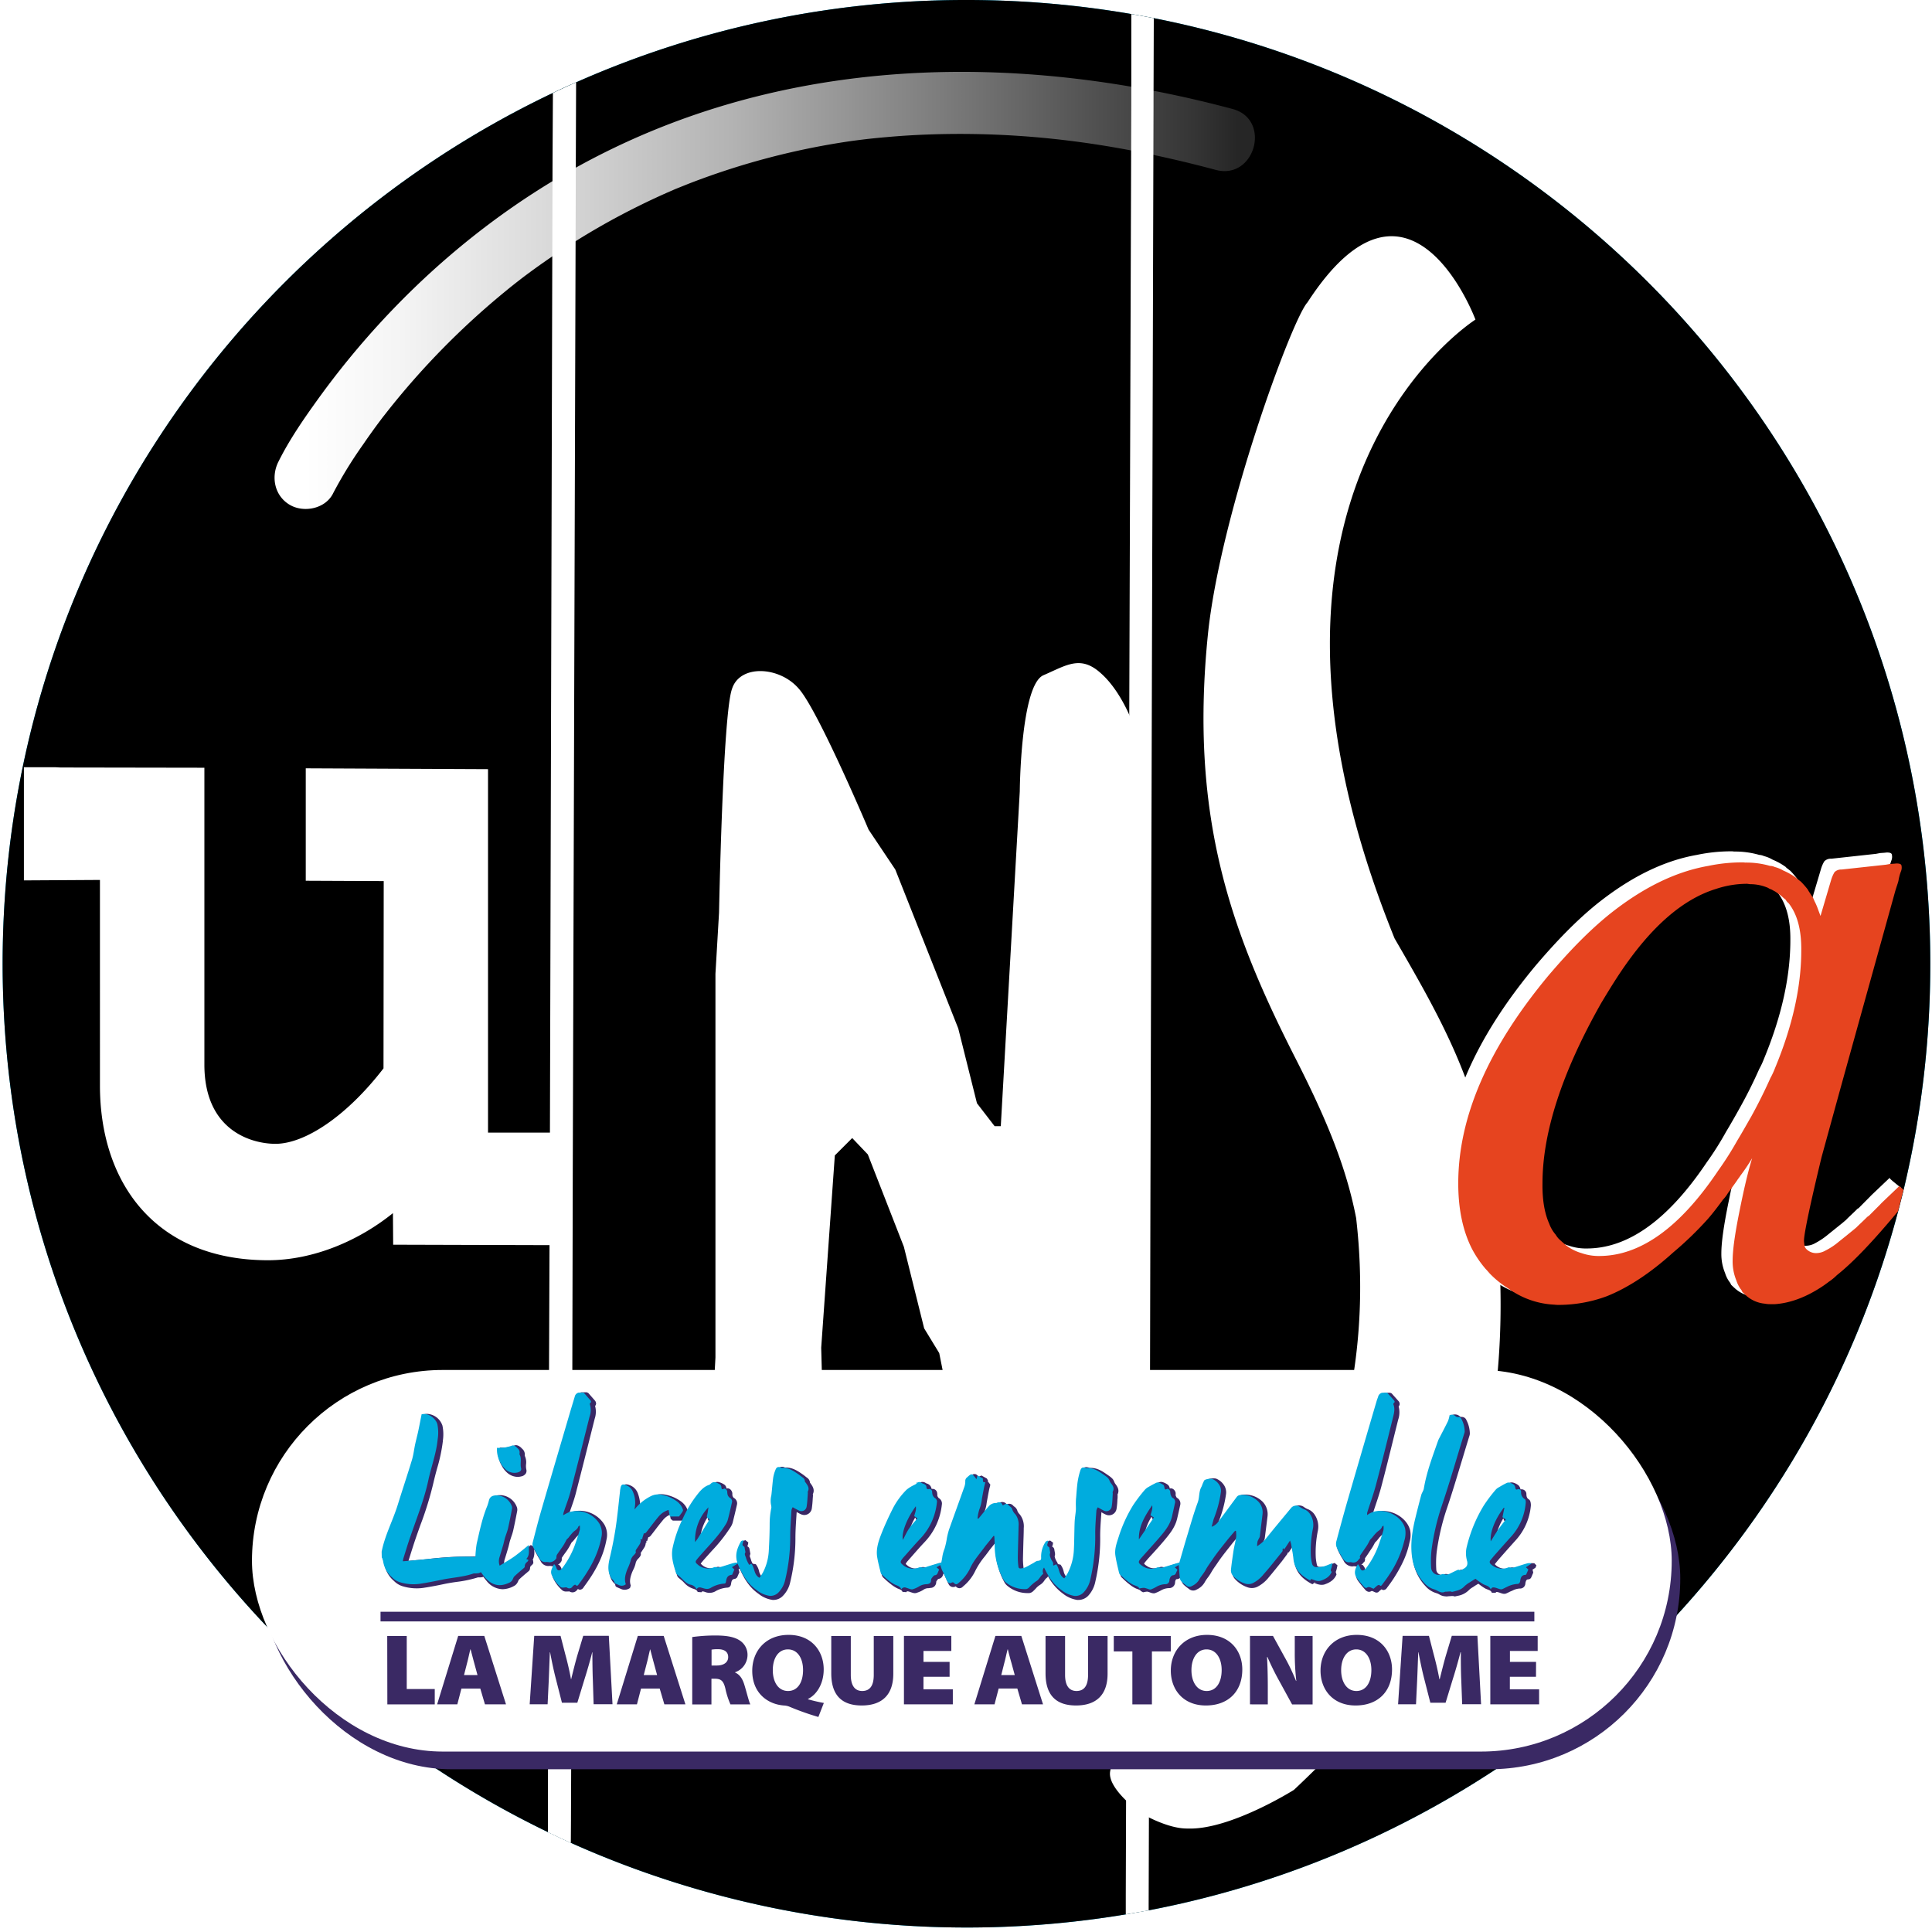 <svg viewBox="0 0 100 100" xmlns="http://www.w3.org/2000/svg" xmlns:xlink="http://www.w3.org/1999/xlink"><defs><path d="M99.911 49.88c.003 3.94-.46 7.865-1.378 11.696-.09.374-.186.744-.284 1.115-4.863 18.368-19.945 32.58-38.794 36.188l-1.178.208a50.098 50.098 0 0 1-28.73-3.703c-.396-.18-.792-.365-1.183-.553C11.66 86.767.136 69.668.136 49.881c0-19.892 11.645-37.066 28.49-45.074.393-.191.792-.374 1.193-.545A49.728 49.728 0 0 1 50.025 0a50.316 50.316 0 0 1 9.696.94c22.911 4.508 40.19 24.704 40.19 48.94z" id="a"/><filter x="-2%" y="-2%" width="104%" height="104%" filterUnits="objectBoundingBox" id="b"><feGaussianBlur stdDeviation="1.5" in="SourceAlpha" result="shadowBlurInner1"/><feOffset dy="-1" in="shadowBlurInner1" result="shadowOffsetInner1"/><feComposite in="shadowOffsetInner1" in2="SourceAlpha" operator="arithmetic" k2="-1" k3="1" result="shadowInnerInner1"/><feColorMatrix values="0 0 0 0 0 0 0 0 0 0 0 0 0 0 0 0 0 0 0.5 0" in="shadowInnerInner1" result="shadowMatrixInner1"/><feGaussianBlur stdDeviation="1.5" in="SourceAlpha" result="shadowBlurInner2"/><feOffset dy="1" in="shadowBlurInner2" result="shadowOffsetInner2"/><feComposite in="shadowOffsetInner2" in2="SourceAlpha" operator="arithmetic" k2="-1" k3="1" result="shadowInnerInner2"/><feColorMatrix values="0 0 0 0 0 0 0 0 0 0 0 0 0 0 0 0 0 0 0.5 0" in="shadowInnerInner2" result="shadowMatrixInner2"/><feMerge><feMergeNode in="shadowMatrixInner1"/><feMergeNode in="shadowMatrixInner2"/></feMerge></filter><linearGradient x1="2.99%" y1="49.987%" x2="96.911%" y2="49.987%" id="c"><stop stop-color="#FFF" offset="0%"/><stop stop-color="#FFF" stop-opacity=".96" offset="10%"/><stop stop-color="#FFF" stop-opacity=".86" offset="25%"/><stop stop-color="#FFF" stop-opacity=".7" offset="46%"/><stop stop-color="#FFF" stop-opacity=".48" offset="69%"/><stop stop-color="#FFF" stop-opacity=".2" offset="96%"/><stop stop-color="#FFF" stop-opacity=".15" offset="100%"/></linearGradient></defs><g fill="none" fill-rule="evenodd"><g fill-rule="nonzero"><use fill="#00ACDE" xlink:href="#a"/><use fill="#000" filter="url(#b)" xlink:href="#a"/></g><g fill-rule="nonzero"><path d="M98.294 61.402l-.334-.273-.136-.122-.01-.047-.945.898-.095.098-.587.592h-.024l-.064.061c-.21.211-.399.376-.545.53-.173.153-.337.28-.486.4l-.428.344a3.85 3.85 0 0 1-.68.46 1.001 1.001 0 0 1-.534.137.642.642 0 0 1-.416-.16.39.39 0 0 1-.137-.165 1.362 1.362 0 0 1-.031-.199.383.383 0 0 1-.015-.125v-.048c.035-.437.334-1.881.924-4.323.385-1.392.843-3.07 1.376-4.99l2.463-8.886c.072-.238.136-.408.174-.544.013-.108.038-.213.073-.315.02-.062.04-.128.066-.198a.505.505 0 0 0 .017-.3c-.017-.073-.104-.102-.258-.102l-.136.014-.215.015-.206.04-2.316.253a.465.465 0 0 0-.364.136c-.079.133-.139.276-.18.425l-.42 1.413-.136.452-.124-.339a2.409 2.409 0 0 0-.154-.365c-.046-.083-.072-.185-.118-.258-.046-.072-.093-.136-.136-.213-.044-.078-.088-.126-.128-.206l-.02-.026-.027-.033a4.308 4.308 0 0 0-.312-.358l-.223-.174v-.014a3.256 3.256 0 0 0-.692-.388 1.703 1.703 0 0 0-.451-.188.67.67 0 0 0-.247-.062 4.485 4.485 0 0 0-1.289-.173l-.106-.012a8.638 8.638 0 0 0-1.83.185c-1.749.307-3.448 1.165-5.143 2.511-1.081.87-2.115 1.94-3.184 3.194-3.156 3.778-4.735 7.407-4.737 10.885 0 1.335.237 2.468.713 3.406.197.38.437.734.715 1.057.075.078.136.15.209.232.285.297.605.558.953.777.296.213.616.39.954.528.471.199.974.312 1.485.334.085.011.171.016.257.014a7.302 7.302 0 0 0 2.479-.449c1.114-.445 2.27-1.204 3.48-2.292.63-.54 1.223-1.124 1.772-1.747.291-.333.545-.681.795-1.015.081-.083.153-.174.214-.273.08-.136.186-.242.273-.373.087-.13.185-.252.272-.385.05-.078.11-.137.154-.217.226-.296.434-.604.626-.924-.178.571-.342 1.243-.51 2.023l-.16.78c-.223 1.114-.352 1.974-.352 2.562-.005.349.06.695.193 1.017.048.16.122.31.218.445.04.047.072.101.093.16.072.066.118.115.178.167a1.715 1.715 0 0 0 .992.45c.097.017.195.026.293.026.1 0 .165 0 .247-.007.817-.052 1.688-.376 2.588-1.001L94 66.06c.052-.028.084-.072.136-.098.146-.102.283-.216.409-.342 1.03-.817 2.304-2.223 3.85-4.143l-.1-.076zm-17.956 2.63c-.108-.099-.232-.197-.35-.317a2.27 2.27 0 0 1-.153-.204 1.87 1.87 0 0 1-.33-.574c-.249-.545-.367-1.253-.352-2.11 0-2.638 1.01-5.785 3.065-9.416.353-.585.681-1.134 1.01-1.615 1.587-2.355 3.24-3.815 4.995-4.35a5.158 5.158 0 0 1 1.622-.263l.15.017c.322 0 .641.065.938.191.042.03.088.054.136.07.086.032.15.084.232.12.082.035.145.1.24.172.095.073.211.186.319.265a.458.458 0 0 0 .144.173c.02.023.038.048.055.075.408.565.622 1.362.609 2.403 0 1.907-.464 3.96-1.363 6.13a4.04 4.04 0 0 1-.246.53 24.082 24.082 0 0 1-1.043 2.08c-.21.378-.437.776-.68 1.18a15.958 15.958 0 0 1-1 1.581c-1.998 2.972-4.07 4.456-6.219 4.451-.31.005-.62-.044-.914-.146a1.326 1.326 0 0 1-.18-.06 2.34 2.34 0 0 1-.685-.384zm-51.563.418l-8.425-.024-.012-1.634c-1.717 1.386-4.08 2.452-6.523 2.438-5.76-.03-8.642-3.987-8.642-9.042V45.546l-3.936.023v-5.858h1.614l.29.015h.232l7.206.012v15.364c0 3.476 2.51 4.102 3.678 4.102 1.526 0 3.691-1.433 5.593-3.906l.011-9.693-4.035-.018v-5.819l9.434.044v18.812h3.532l-.017 5.826zm30.647 15.219l-.556 1.09-.057.064-.66.52-.66.38-1.075.135-.97-.01-1.135-.123-1.395-.448-.834-.889-.373-.817h.015l-.015-.05-1.667-5.585-.91-1.312-.516-2.589-.78-1.279-1.05-4.223-1.866-4.78-.808-.848-.9.9-.705 9.954.263 9.849h-.025v.486l-.043.44-.313.38-.613.469-.933.434-.628.137-1.56-.24-1.341-.301-.64-.638-.108-1.186-.019-.227.01-.201.476-8.898v-19.86l.186-3.165s.196-10.28.671-11.58c.409-1.286 2.46-1.168 3.449-.02.993 1.09 3.62 7.302 3.62 7.302l1.382 2.064 3.26 8.228.968 3.872.914 1.186h.319l.983-17.328s.041-5.504 1.227-6.014c1.185-.51 1.916-1.056 2.968-.103 1.048.92 1.635 2.547 1.635 2.547l.81 42.277z" fill="#FFF"/><path d="M74.225 82.192c-.977 2.316-2.286 4.342-3.665 6.372a26.38 26.38 0 0 1-.375.553l-.098.128-.01.032c-.048.07-.097.136-.145.213h.016a.272.272 0 0 1-.045.094c-.049.069-.106.137-.169.22-.839 1.05-2.761 2.84-2.761 2.84s-3.31 2.088-5.507 2c-1.053.017-2.395-.788-2.395-.788s-1.771-1.254-1.61-2.168c.163-.914.33-1.184.886-1.62a93.398 93.398 0 0 1 2.743-2.043.935.935 0 0 0 .188-.137l.06-.05c3.133-2.861 10.384-11.606 8.855-24.796-.516-2.66-1.546-5.125-3.084-8.156-3.352-6.567-5.544-12.487-4.593-21.996.624-6.217 4.36-16.385 5.16-17.241 5.313-8.19 8.693.893 8.693.893s-13.665 8.628-4.186 32.03c2.378 4.106 4.396 7.612 5.04 12.8 1.931 13.465-2.998 21.335-2.998 20.82zM29.819 4.262l-.015 4.114v.208l-.157 51.765-.049 22.19-.044 11.513v.171l-.008 1.167c-.396-.18-.793-.365-1.184-.553v-1.26l.011-10.856v-.183l.09-23.31.136-50.659.02-3.757c.399-.19.8-.373 1.2-.55z" fill="#FFF"/><path d="M59.454 98.884v-.283l.038-12.563.054-24.169.16-56.437v-.213L59.72.94a59.858 59.858 0 0 0-1.164-.214v4.685l-.185 55.239-.063 25.388v.206l-.038 11.853v.99l1.183-.203z" fill="#FFF"/><path d="M98.477 61.535l-.136-.115-.015-.047-.029.029-.903.86-.093.099-.584.585h-.02l-.068.06c-.208.21-.393.374-.545.528-.171.147-.336.273-.48.394l-.427.342c-.208.177-.437.33-.681.453a.978.978 0 0 1-.471.137.69.69 0 0 1-.47-.157.424.424 0 0 1-.137-.165c0-.023-.01-.04-.012-.061a.545.545 0 0 1-.02-.136.51.51 0 0 1-.011-.124v-.05c.028-.431.327-1.867.911-4.281.38-1.382.834-3.044 1.363-4.949l2.444-8.798c.07-.241.136-.409.17-.545a2.4 2.4 0 0 1 .136-.507.507.507 0 0 0 .02-.294c-.02-.072-.107-.1-.257-.1l-.136.013-.211.015-.203.036-2.296.25a.477.477 0 0 0-.362.136 1.787 1.787 0 0 0-.18.42l-.545 1.847-.124-.332a3.387 3.387 0 0 0-.151-.365c-.05-.085-.075-.183-.119-.255-.008-.015-.02-.029-.028-.044-.039-.052-.073-.11-.11-.167-.039-.058-.088-.126-.125-.203-.11-.144-.23-.28-.357-.41-.066-.05-.136-.105-.226-.17v-.014l-.026-.018a3.243 3.243 0 0 0-.654-.37 1.723 1.723 0 0 0-.448-.186.574.574 0 0 0-.244-.057 4.392 4.392 0 0 0-1.276-.172l-.108-.01a8.613 8.613 0 0 0-1.815.182c-1.731.304-3.414 1.152-5.092 2.486-1.073.864-2.097 1.923-3.157 3.165-3.124 3.744-4.69 7.328-4.69 10.782 0 1.322.235 2.448.704 3.376.196.375.434.726.71 1.048.072.075.136.148.205.229.28.293.597.55.94.767.082.058.165.113.247.165a4.39 4.39 0 0 0 2.165.692c.085.01.172.014.258.012a7.176 7.176 0 0 0 2.453-.446c1.102-.44 2.25-1.19 3.445-2.27a17.693 17.693 0 0 0 1.784-1.723c.288-.33.545-.671.79-1.008.078-.081.149-.17.211-.263.061-.105.136-.195.206-.287a.93.93 0 0 0 .054-.08c.097-.137.186-.253.273-.384.046-.077.105-.136.15-.216.223-.294.428-.6.617-.916-.23.745-.44 1.67-.662 2.777-.222 1.107-.348 1.955-.348 2.54-.004.344.06.686.19 1.005.05.158.123.307.218.443.04.046.07.099.092.156.067.063.113.106.17.162.27.254.617.41.987.446.095.018.192.027.289.026h.244c.806-.055 1.67-.376 2.564-.993l.1-.075c.054-.026.085-.07.135-.098.147-.1.283-.212.409-.337.87-.69 1.917-1.807 3.16-3.301.098-.37.193-.741.283-1.115l-.045-.049zm-7.872-3.678c-.215.377-.437.771-.681 1.173a16.967 16.967 0 0 1-.993 1.564c-1.977 2.944-4.03 4.416-6.159 4.416a2.663 2.663 0 0 1-.908-.148 2.39 2.39 0 0 1-.849-.44c-.104-.098-.229-.197-.347-.316a1.403 1.403 0 0 1-.15-.203 1.85 1.85 0 0 1-.331-.566c-.243-.545-.361-1.243-.348-2.094 0-2.608 1-5.723 3.041-9.329.348-.579.681-1.122.999-1.595 1.572-2.337 3.21-3.778 4.945-4.31a5.097 5.097 0 0 1 1.607-.264l.15.02c.32-.001.636.063.93.189.042.029.088.052.136.07.086.03.15.082.232.118.057.04.116.077.18.126l.057.041c.103.072.211.186.315.263.033.07.083.13.145.175.446.564.67 1.374.657 2.452 0 1.884-.46 3.926-1.354 6.075-.069.182-.15.358-.244.528a26.6 26.6 0 0 1-1.03 2.059v-.004z" fill="#E6441F"/></g><path d="M17.238 25.54c.46-.877.98-1.72 1.552-2.528.289-.422.586-.838.893-1.246.088-.119.18-.236.272-.355.181-.24-.259.327-.068.09l.12-.154a40.305 40.305 0 0 1 6.222-6.326c.16-.135.324-.26.486-.39.064-.05.379-.292.033-.026l.272-.211a38.168 38.168 0 0 1 4.755-3.068 38.615 38.615 0 0 1 2.745-1.35l.376-.164c.421-.184-.31.123.119-.05.237-.094.473-.191.711-.284a38.42 38.42 0 0 1 8.32-2.176 52.382 52.382 0 0 1 .853-.108c.33-.036.658-.069.988-.097a40.45 40.45 0 0 1 2.2-.137 45.514 45.514 0 0 1 4.664.075c3.434.23 6.768.848 10.175 1.758 2.034.545 2.904-2.61.87-3.153-10.627-2.84-21.984-2.817-32.03 2.022-6.088 2.93-11.331 7.497-15.282 12.962-.75 1.04-1.499 2.12-2.071 3.27-.398.787-.207 1.77.587 2.237.728.425 1.838.204 2.237-.587l.001-.004z" fill="url(#c)" fill-rule="nonzero"/><g transform="translate(12.943 70.845)"><rect fill="#3A2964" fill-rule="nonzero" x=".542" y=".98" width="73.486" height="19.751" rx="9.875"/><rect fill="#FFF" fill-rule="nonzero" x=".099" y=".065" width="73.486" height="19.751" rx="9.875"/><path d="M7.1 13.835h1.01v2.745H9.56v.793H7.106L7.1 13.835zm3.84 2.72l-.212.817H9.683l1.09-3.542h1.351l1.124 3.542h-1.09l-.241-.818h-.977zm.832-.7l-.173-.634c-.055-.2-.128-.488-.185-.698h-.01c-.057.21-.112.499-.168.698l-.162.635h.698zm5.97.244c-.016-.399-.023-.871-.023-1.423h-.01c-.116.467-.272.998-.396 1.387l-.374 1.226h-.796l-.312-1.226c-.1-.38-.212-.904-.301-1.387h-.012c-.022.498-.04 1.024-.056 1.423l-.061 1.27h-.928l.235-3.542h1.363l.245.954c.106.387.218.86.296 1.29h.008c.105-.43.229-.93.34-1.301l.285-.946h1.324l.191 3.542h-.978l-.04-1.267zm2.495.455l-.212.818H18.98l1.09-3.542h1.34l1.124 3.542h-1.09l-.241-.818h-.966zm.832-.698l-.173-.635c-.055-.2-.128-.488-.185-.698h-.004c-.056.21-.112.499-.167.698l-.163.635h.692zm1.818-1.968c.404-.055.81-.082 1.218-.08.576 0 .989.075 1.274.28a.884.884 0 0 1 .369.766.954.954 0 0 1-.643.856v.015c.246.105.387.33.48.635.113.362.235.877.309 1.013h-1.029a4.119 4.119 0 0 1-.263-.817c-.1-.42-.24-.51-.553-.51h-.168v1.329h-.994v-3.487zm1 1.474h.263c.38 0 .598-.173.598-.436s-.185-.408-.52-.408a1.778 1.778 0 0 0-.341.022v.822zm5.529 2.663a13.81 13.81 0 0 1-1.509-.536.866.866 0 0 0-.272-.058c-.833-.058-1.642-.635-1.642-1.795 0-1.034.703-1.86 1.883-1.86 1.202 0 1.816.852 1.816 1.787 0 .756-.375 1.317-.81 1.527v.02c.269.077.541.14.817.19l-.283.725zM27.85 16.68c.487 0 .773-.436.773-1.083 0-.618-.29-1.07-.784-1.07-.493 0-.782.452-.782 1.077s.296 1.076.782 1.076h.011zm3.244-2.846v2.011c0 .535.195.835.591.835.397 0 .598-.272.598-.835v-2.01h1.011v1.951c0 1.09-.58 1.644-1.635 1.644-1.028 0-1.576-.53-1.576-1.664v-1.932h1.011zm5.114 2.11h-1.352v.652h1.519v.776h-2.53v-3.542h2.452v.777h-1.441v.566h1.352v.772zm2.539.61l-.213.817H37.49l1.09-3.542h1.341l1.123 3.542h-1.09l-.24-.818h-.967zm.833-.7l-.173-.634a16.23 16.23 0 0 1-.185-.698h-.01c-.057.21-.113.499-.17.698l-.16.635h.698zm2.605-2.02v2.011c0 .535.195.835.592.835.396 0 .598-.272.598-.835v-2.01h1.01v1.951c0 1.09-.58 1.644-1.634 1.644-1.029 0-1.577-.53-1.577-1.664v-1.932h1.011zm3.483.799h-.962v-.799h2.95v.799h-.976v2.74h-1.012v-2.74zm3.8 2.797c-1.167 0-1.81-.818-1.81-1.806 0-1.028.715-1.848 1.872-1.848 1.213 0 1.828.846 1.828 1.79 0 1.14-.726 1.864-1.884 1.864h-.005zm.051-.75c.486 0 .771-.441.771-1.083 0-.608-.29-1.07-.782-1.07-.492 0-.782.462-.782 1.077 0 .614.296 1.076.782 1.076h.011zm2.237.692v-3.542h1.19l.599 1.09c.225.399.423.813.593 1.238h.016a12.534 12.534 0 0 1-.08-1.485v-.84h.923v3.542h-1.062l-.643-1.176c-.232-.414-.443-.84-.631-1.275h-.023c.028.477.04 1.008.04 1.58v.871l-.922-.003zm5.463.058c-1.169 0-1.812-.818-1.812-1.806 0-1.028.716-1.848 1.874-1.848 1.212 0 1.827.846 1.827 1.79 0 1.14-.727 1.864-1.885 1.864h-.004zm.05-.75c.486 0 .77-.441.77-1.083 0-.608-.29-1.07-.78-1.07-.49 0-.784.462-.784 1.077 0 .614.296 1.076.784 1.076h.01zm5.422-.582c-.018-.399-.022-.871-.022-1.422h-.018c-.117.466-.272.997-.396 1.386l-.375 1.226h-.789l-.313-1.226c-.1-.38-.211-.904-.301-1.386h-.011c-.022.497-.038 1.023-.056 1.422l-.061 1.27h-.928l.234-3.542h1.363l.246.954c.105.387.217.86.296 1.29h.016c.107-.43.23-.93.342-1.301l.284-.946h1.325l.19 3.542h-.979l-.047-1.267zm3.868-.153h-1.352v.65h1.514v.777h-2.526v-3.542h2.452v.777h-1.436v.566h1.352l-.004.772z" fill="#3A2964" fill-rule="nonzero"/><path d="M6.753 12.829h59.722H6.753zm0-.25h59.722v.5H6.753v-.5z" fill="#392865" fill-rule="nonzero"/><path d="M6.973 9.572c.165-.853.586-1.621.84-2.452.239-.773.496-1.541.732-2.316.078-.259.106-.534.163-.8.05-.227.11-.454.158-.681.062-.283.116-.568.175-.865.357-.093.741.227.817.513.052.256.057.52.015.777-.072.736-.335 1.426-.489 2.143-.212.986-.591 1.921-.917 2.872-.13.381-.248.767-.369 1.151-.013.05-.022.1-.029.15 1.268-.091 2.507-.292 3.757-.225.007-.228.03-.456.066-.681.152-.658.285-1.321.545-1.95.038-.102.069-.207.093-.313.07-.234.282-.25.456-.237a.842.842 0 0 1 .709.52.28.28 0 0 1 .026.165c-.064.34-.137.682-.207 1.014-.04.172-.11.335-.158.504-.036.117-.058.238-.092.356-.061.214-.126.426-.192.639a.672.672 0 0 0 .01.437c.272-.17.545-.322.789-.499.243-.177.48-.381.722-.576-.026.244.075.512-.137.728l.09.034.022.025a.357.357 0 0 1-.06.09.285.285 0 0 0-.136.254c0 .024-.034.054-.059.075-.158.136-.324.272-.475.418-.045.062-.082.13-.112.2a.346.346 0 0 1-.11.108c-.5.26-.918.184-1.293-.237-.08-.089-.146-.187-.222-.286a.48.48 0 0 1-.11.051c-.06.01-.12.014-.179.014a.244.244 0 0 0-.078 0c-.534.19-1.1.211-1.648.326-.383.08-.767.156-1.153.214-.352.048-.71.016-1.049-.093a.932.932 0 0 1-.374-.237 1.362 1.362 0 0 1-.475-.883.552.552 0 0 0-.064-.154l.002-.293z" fill="#392865"/><path d="M13.078 11.413a1.09 1.09 0 0 1-.831-.425 2.81 2.81 0 0 1-.156-.196l-.016-.022a.247.247 0 0 1-.059.019.79.79 0 0 1-.136.012h-.088c-.356.11-.72.188-1.09.232a9.854 9.854 0 0 0-.585.096c-.345.074-.752.156-1.16.216-.365.05-.738.017-1.09-.096a1.045 1.045 0 0 1-.417-.263 1.465 1.465 0 0 1-.509-.953.211.211 0 0 0-.027-.064.545.545 0 0 1-.027-.058l-.01-.042v-.3c.11-.523.27-1.034.479-1.525.122-.31.25-.628.348-.954.11-.354.224-.707.337-1.06.136-.417.272-.835.395-1.255.045-.162.08-.327.106-.493.017-.1.034-.199.056-.298.022-.1.053-.235.082-.35.028-.116.053-.221.076-.332.044-.203.085-.408.125-.618l.05-.245.079-.083a.604.604 0 0 1 .156-.02.888.888 0 0 1 .792.61c.054.259.06.524.02.784v.032c-.059.47-.157.934-.294 1.388-.07.25-.136.51-.196.767-.176.74-.401 1.469-.673 2.18-.083.233-.166.466-.247.7-.1.292-.192.587-.285.881l-.084.266c.326-.026.647-.057.969-.088.847-.105 1.7-.15 2.554-.137l.008-.122c.005-.16.022-.318.053-.474l.058-.255c.116-.584.28-1.157.493-1.713.025-.06.046-.121.062-.184l.03-.109c.063-.21.224-.317.479-.317h.09c.353.028.661.25.798.578a.394.394 0 0 1 .035.235c-.072.378-.136.696-.208 1.018a2.798 2.798 0 0 1-.097.315l-.063.195c-.019.058-.032.12-.047.182-.015.061-.027.116-.044.173-.052.184-.107.365-.163.545l-.03.094a.568.568 0 0 0-.023.232l.136-.078c.184-.112.358-.218.524-.338.167-.12.326-.25.492-.387l.226-.185.177.097a1.362 1.362 0 0 0 0 .197.837.837 0 0 1-.081.483l.024.02.012.136a.351.351 0 0 1-.084.113.18.18 0 0 0-.087.161.208.208 0 0 1-.093.164 6.596 6.596 0 0 1-.16.136c-.105.091-.213.182-.315.28a.272.272 0 0 0-.045.08.639.639 0 0 1-.052.102.416.416 0 0 1-.15.144 1.301 1.301 0 0 1-.6.176zm-1.02-.882l.135.032.075.1c.047.062.092.123.143.18.344.386.705.45 1.161.213a.22.22 0 0 0 .07-.072.454.454 0 0 0 .034-.068.436.436 0 0 1 .094-.15c.103-.101.214-.195.324-.29l.155-.135.02-.018a.384.384 0 0 1 .147-.293l-.037-.162c.117-.117.114-.258.107-.421a7.594 7.594 0 0 1-.549.435c-.175.123-.35.231-.538.346-.084.051-.17.102-.256.156l-.16-.057a.78.78 0 0 1-.012-.504l.03-.094c.055-.181.11-.363.162-.545.017-.053.03-.11.043-.164.013-.054.03-.136.049-.193.019-.057.043-.136.067-.204.035-.096.065-.193.09-.292.073-.319.136-.635.205-1.01a.177.177 0 0 0-.015-.099.732.732 0 0 0-.62-.458h-.073c-.158 0-.236.048-.273.162-.01.034-.019.067-.027.101-.019.076-.042.15-.07.224a10.292 10.292 0 0 0-.48 1.675L12 9.183c-.028.144-.045.29-.049.437 0 .076-.008.154-.015.234l-.114.1a17.087 17.087 0 0 0-2.629.125c-.37.037-.74.072-1.114.1l-.116-.129.01-.051a.553.553 0 0 1 .023-.113l.083-.266c.094-.296.187-.593.287-.886.08-.235.164-.47.247-.704.268-.701.49-1.419.664-2.149.055-.262.128-.524.197-.777.134-.442.23-.894.289-1.352v-.031a1.984 1.984 0 0 0-.015-.707.668.668 0 0 0-.617-.449l-.034.172c-.041.211-.082.417-.127.623-.023.111-.05.223-.078.335-.027.112-.055.23-.08.346-.02.095-.037.192-.055.289a4.102 4.102 0 0 1-.111.519c-.127.42-.262.84-.397 1.259-.113.351-.226.703-.335 1.057-.1.328-.23.652-.355.964a8.32 8.32 0 0 0-.476 1.465v.255l.012.022a.396.396 0 0 1 .052.148c.037.319.195.611.44.818.092.096.206.169.331.212.323.104.665.134 1.002.089.402-.06.805-.137 1.147-.214.197-.041.4-.071.596-.1.353-.04.7-.114 1.037-.222a.223.223 0 0 1 .074-.01l.028.108v-.109h.064c.036.001.07-.002.105-.008a.16.16 0 0 0 .044-.022l.042-.03z" fill="#392865" fill-rule="nonzero"/><path d="M59.01 1.335c.117.128.233.256.346.384.043.05.073.101 0 .158a.078.078 0 0 0-.017.069c.066.215.06.446-.019.658-.286 1.163-.572 2.327-.877 3.483-.136.49-.305.966-.458 1.448a.298.298 0 0 0 0 .137c.632-.507 1.771-.055 1.962.701.036.213.02.431-.045.637a5.354 5.354 0 0 1-.804 1.786c-.102.158-.214.309-.328.46-.037.046-.08.128-.158.033-.01-.012-.08.012-.108.034-.07.054-.136.116-.182.162-.137-.034-.232-.147-.367-.046-.022.015-.095-.011-.121-.04a5.494 5.494 0 0 1-.379-.462c-.174-.235-.116-.468.046-.723.044.048.08.102.107.16.053.221.196.2.314.05.306-.405.543-.858.7-1.34.073-.212.137-.425.205-.637a.996.996 0 0 0 0-.232c-.037.03-.067.041-.075.06-.045.136-.157.19-.256.273a2.34 2.34 0 0 0-.248.28c-.033.037-.068.071-.108.113-.051.096-.103.205-.169.307-.113.173-.237.34-.35.514a.144.144 0 0 0 0 .129c-.031.034-.065.067-.094.102a.31.31 0 0 1-.346.123.232.232 0 0 0-.068 0c-.212.04-.33-.086-.424-.247a4.801 4.801 0 0 1-.294-.545.52.52 0 0 1 0-.312 122 122 0 0 1 .545-1.986c.51-1.755 1.022-3.51 1.538-5.263.02-.07.048-.136.072-.206a.282.282 0 0 1 .202-.21l.259-.012z" fill="#392865"/><path d="M58.289 11.59a.744.744 0 0 1-.127-.05.286.286 0 0 0-.1-.035.083.083 0 0 0-.047.02l-.083.025a.283.283 0 0 1-.184-.079 7.1 7.1 0 0 1-.384-.47c-.215-.29-.119-.572 0-.779a.465.465 0 0 1-.207 0h-.029a.416.416 0 0 1-.091.01.52.52 0 0 1-.442-.31l-.064-.109a3.613 3.613 0 0 1-.237-.45.636.636 0 0 1 0-.38c.158-.593.346-1.29.545-1.991.406-1.398.815-2.794 1.226-4.19l.315-1.072c.014-.047.03-.092.048-.136l.026-.072a.398.398 0 0 1 .28-.28h.273l.082.035.113.128c.077.085.155.171.231.258a.23.23 0 0 1 .071.174.195.195 0 0 1-.054.115c.061.229.052.47-.026.694l-.038.154c-.273 1.09-.545 2.223-.84 3.33-.088.33-.196.656-.302.97-.041.123-.082.246-.121.369.159-.073.332-.11.506-.108.653 0 1.276.439 1.416 1 .04.21.029.427-.033.632L60 9.046c-.125.583-.379 1.145-.817 1.823a8.51 8.51 0 0 1-.333.466.23.23 0 0 1-.177.12.176.176 0 0 1-.102-.035h-.008a1.407 1.407 0 0 0-.137.115l-.045.041-.092.014zm-.226-.303a.452.452 0 0 1 .192.055l.037.018c.043-.044.088-.085.136-.124a.331.331 0 0 1 .163-.06l.07.03c.111-.147.229-.304.336-.47.425-.654.67-1.194.79-1.748l.011-.055c.053-.172.065-.355.034-.532-.115-.46-.655-.836-1.204-.836a.922.922 0 0 0-.584.192l-.176-.069a.409.409 0 0 1 .01-.184c.05-.162.104-.323.159-.485.103-.313.211-.636.297-.954.29-1.105.57-2.234.839-3.327l.038-.155a.954.954 0 0 0 .023-.591.18.18 0 0 1 .041-.187l-.007-.008c-.075-.086-.152-.17-.228-.256l-.082-.091h-.206c-.024.008-.064.036-.1.136l-.027.077c-.015.041-.03.082-.042.124l-.315 1.073c-.41 1.397-.819 2.793-1.226 4.189a76.439 76.439 0 0 0-.545 1.984.448.448 0 0 0 0 .242c.066.146.141.287.225.423l.065.111c.097.168.179.22.308.195h.036c.026 0 .052.005.077.012a.207.207 0 0 0 .235-.083.717.717 0 0 1 .06-.067.215.215 0 0 1 .027-.159c.056-.084.113-.167.172-.252.058-.084.12-.173.178-.262.059-.088.083-.144.121-.215l.06-.106.036-.035.07-.075.074-.09c.054-.075.116-.143.185-.203l.063-.048a.39.39 0 0 0 .16-.174.192.192 0 0 1 .081-.089l.03-.019.176.084a.755.755 0 0 0 0 .08c.006.06.003.122-.01.18-.062.216-.137.431-.205.642-.161.495-.404.96-.718 1.375a.345.345 0 0 1-.26.155c-.054 0-.18-.021-.24-.219a.409.409 0 0 0 .034.445c.11.149.227.29.373.454h.007a.272.272 0 0 1 .146-.048zm-.476-1.136c.012.018.026.034.038.05a.416.416 0 0 1 .083.145c.015.059.033.08.039.083a.203.203 0 0 0 .084-.073c.299-.396.53-.838.681-1.31.059-.169.115-.339.166-.51a.725.725 0 0 1-.064.05l-.054.042c-.058.051-.11.108-.155.17-.026.033-.052.067-.08.098a2.258 2.258 0 0 1-.078.082l-.024.025-.034.066c-.04.077-.083.157-.136.233-.053.077-.12.179-.181.273-.061.094-.115.163-.169.247 0 0 0 .01.012.03l-.02.115-.034.034-.055.06a.495.495 0 0 1-.095.097l.076-.007z" fill="#392865" fill-rule="nonzero"/><path d="M17.426 1.334l.331.38c.047.053.08.108 0 .166a.064.064 0 0 0-.013.059.974.974 0 0 1-.011.635c-.326 1.298-.65 2.598-.99 3.893-.093.363-.235.713-.353 1.071-.012.048-.02.097-.025.146.1-.061.203-.115.31-.162.603-.18 1.252.07 1.58.607a.98.98 0 0 1 .092.702c-.171.906-.614 1.68-1.158 2.406-.04.056-.088.15-.18.045-.008-.01-.051 0-.072.02a.286.286 0 0 0-.079.066.193.193 0 0 1-.289.058c-.046-.025-.125 0-.188 0a.238.238 0 0 1-.136-.025 1.737 1.737 0 0 1-.468-.634c-.085-.203.035-.36.1-.53l.041-.015a.6.6 0 0 1 .098.16c.041.187.183.197.296.054.315-.411.557-.874.717-1.367.07-.207.136-.408.197-.626a.993.993 0 0 0 0-.233c-.042.035-.07.047-.077.068-.043.127-.153.182-.247.262a2.763 2.763 0 0 0-.263.298c-.027.031-.06.058-.093.09-.057.102-.11.215-.178.319-.108.164-.226.32-.333.485a.36.36 0 0 0-.023.136v.03a.433.433 0 0 1-.366.216.722.722 0 0 0-.161-.015.332.332 0 0 1-.356-.197 10.407 10.407 0 0 1-.335-.602.332.332 0 0 1-.01-.213c.145-.561.287-1.122.449-1.678.502-1.733 1.01-3.464 1.522-5.194.067-.225.136-.447.204-.671a.272.272 0 0 1 .211-.216l.256.006z" fill="#392865"/><path d="M16.693 11.576a.346.346 0 0 1-.18-.056.146.146 0 0 1-.043.011h-.084a.31.31 0 0 1-.214-.054 1.851 1.851 0 0 1-.499-.672.606.606 0 0 1 .059-.512c.013-.029.025-.056.036-.085a.384.384 0 0 1-.102.014h-.027l-.061-.01a.469.469 0 0 0-.062-.006.446.446 0 0 1-.478-.25 10.5 10.5 0 0 1-.34-.61.439.439 0 0 1-.017-.287l.055-.213c.125-.482.253-.982.395-1.469.37-1.28.745-2.557 1.122-3.833l.401-1.363c.04-.136.083-.28.127-.42l.077-.253a.377.377 0 0 1 .293-.29h.273l.081.037.048.053.285.327a.248.248 0 0 1 .072.182.19.19 0 0 1-.052.11c.06.218.053.45-.02.664l-.022.087c-.313 1.25-.638 2.541-.967 3.815-.066.245-.15.488-.233.722l-.089.25a.75.75 0 0 1 .112-.048c.135-.044.275-.066.417-.066a1.515 1.515 0 0 1 1.287.723c.132.236.17.513.105.776-.152.818-.515 1.566-1.177 2.452a.245.245 0 0 1-.19.137.184.184 0 0 1-.107-.037.211.211 0 0 0-.034.031.31.31 0 0 1-.247.143zm-.175-.272a.19.19 0 0 1 .102.026.17.17 0 0 0 .073.026c.009 0 .032 0 .077-.058a.396.396 0 0 1 .109-.094.253.253 0 0 1 .12-.036l.079.032v-.01c.655-.878 1.006-1.607 1.152-2.382a.877.877 0 0 0-.079-.627 1.289 1.289 0 0 0-1.1-.613c-.117 0-.234.018-.347.055-.06.023-.119.052-.174.087a2.903 2.903 0 0 1-.12.068l-.158-.115V7.61a.733.733 0 0 1 .022-.109c.04-.12.083-.24.125-.36.082-.229.165-.467.228-.703.33-1.267.654-2.558.967-3.806l.022-.087c.053-.213.088-.39.015-.566a.172.172 0 0 1 .042-.182.136.136 0 0 1-.012-.014l-.282-.324-.015-.017h-.205c-.032.009-.075.036-.106.137l-.078.254c-.042.137-.085.273-.126.417l-.4 1.363c-.375 1.276-.75 2.553-1.123 3.832-.137.485-.273.982-.393 1.463l-.054.213a.211.211 0 0 0 0 .136c.1.204.218.409.33.598.095.158.168.156.246.145a.451.451 0 0 1 .136 0h.045a.328.328 0 0 0 .255-.152.121.121 0 0 1 0-.038.272.272 0 0 1 .037-.15 7.62 7.62 0 0 1 .174-.253 5.45 5.45 0 0 0 .158-.232 2.45 2.45 0 0 0 .12-.21l.074-.127.036-.033a.554.554 0 0 0 .05-.05c.03-.032.055-.065.083-.099.057-.076.121-.147.192-.21l.07-.055a.35.35 0 0 0 .137-.16.188.188 0 0 1 .076-.09.377.377 0 0 0 .034-.026l.18.084v.083a.497.497 0 0 1-.01.18c-.055.196-.12.408-.2.632-.152.51-.391.991-.707 1.42-.163.21-.42.161-.482-.078a.347.347 0 0 0-.037.3c.1.23.25.432.441.593a.375.375 0 0 1 .048 0h.072a.595.595 0 0 1 .08-.021v-.003zm-.58-1.162l.073.024a.39.39 0 0 0 .03.041.39.39 0 0 1 .083.154.117.117 0 0 0 .03.067c.008 0 .037-.01.074-.057a4.41 4.41 0 0 0 .703-1.337c.06-.177.114-.342.16-.497l-.05.038-.061.048c-.06.055-.114.116-.163.18a3.324 3.324 0 0 1-.088.107.792.792 0 0 1-.068.067l-.02.018-.044.084a2.937 2.937 0 0 1-.293.465 7.085 7.085 0 0 0-.17.246v.041a.409.409 0 0 1-.009.113.477.477 0 0 1-.186.198z" fill="#392865" fill-rule="nonzero"/><path d="M38.642 8.743l-.4.502c-.051.063-.099.128-.147.194-.246.328-.513.639-.68 1.024-.146.281-.347.53-.592.73-.078.071-.136.08-.214 0a.1.1 0 0 0-.149-.019.151.151 0 0 1-.207-.075c-.068-.126-.12-.262-.18-.395-.032-.07-.072-.136-.102-.21-.03-.076-.054-.156-.084-.238l-.194.121c.047.043.089.078.137.118-.022.049-.048.103-.07.158-.022.054-.052.128-.152.136-.055 0-.11.084-.153.136a.22.22 0 0 0-.048.128c0 .145-.085.18-.207.2a.774.774 0 0 0-.393.104 1.386 1.386 0 0 1-.344.158.213.213 0 0 1-.122-.008c-.074-.02-.145-.05-.22-.071a.19.19 0 0 0-.25.084c-.06-.163-.2-.186-.323-.242a1.978 1.978 0 0 1-.361-.24c-.11-.084-.21-.18-.311-.272a.225.225 0 0 1-.07-.103c-.068-.272-.147-.557-.187-.841-.06-.41.074-.803.219-1.178.178-.456.388-.903.609-1.34a3.89 3.89 0 0 1 .695-.942c.125-.101.262-.186.408-.253.058-.034.137-.048.123-.146.016.014.038.036.042.033.107-.082.18.015.273.048.109.04.201.09.185.234 0 .018.067.065.093.059.106-.025.185.014.2.12 0 .055.007.108.02.16a.38.38 0 0 0 .118.172.218.218 0 0 1 .11.241 3.188 3.188 0 0 1-.87 1.877c-.3.315-.581.647-.87.972-.025.029-.05.059-.072.09-.09.122-.083.174.035.272a.794.794 0 0 0 .838.15.17.17 0 0 1 .112-.014.465.465 0 0 0 .312-.03c.202-.064.409-.125.605-.186.042-.012.088-.018.136-.029.014-.076.035-.166.046-.257.023-.159.064-.314.123-.464.055-.183.096-.37.124-.558.027-.143.063-.284.106-.422.265-.746.536-1.488.8-2.233a.847.847 0 0 0 .042-.273.229.229 0 0 1 .086-.197c.25-.22.247-.223.456.039.009.008.014.02.039.053l.049-.196.283.157c-.007.194-.007.194.125.194-.026.104-.051.2-.072.296-.037.188-.07.376-.105.564a2.18 2.18 0 0 1-.126.533 2.016 2.016 0 0 0-.1.477l.04.019.099-.113c.136-.172.282-.345.425-.515a.5.5 0 0 1 .43-.186c.148-.076.253-.032.313.128.103-.066.201-.136.295-.019.064.078.17.108.198.233a.681.681 0 0 0 .165.233.888.888 0 0 1 .16.61c-.012.546-.032 1.077-.04 1.615 0 .17.012.338.035.506.014.035.046.06.083.066a.842.842 0 0 0 .273-.056c.136-.062.272-.147.408-.22.09-.048.161-.127.285-.12.068 0 .136-.048.128-.164-.012-.29.069-.575.229-.817.018-.03.07-.04.136-.074a.753.753 0 0 1-.023.137c-.04.088-.042.158.061.207.024.01.028.068.034.105l.034.196c-.057.102 0 .23.056.349.04.088.126.155.09.272 0 .008.017.022.027.034l.137-.067c.18.218.12.56.417.73.064-.088.124-.18.178-.273.197-.385.307-.808.32-1.24.025-.465.02-.93.037-1.394.01-.205.048-.408.064-.617.008-.1 0-.204 0-.306 0-.103 0-.23.015-.344.022-.272.037-.545.076-.817.03-.197.076-.391.137-.58.057-.176.136-.2.305-.137.01.005.022.008.034.008.37-.024.647.186.928.382.064.042.124.09.178.146a.653.653 0 0 1 .078.136.52.52 0 0 0 .043.087c.104.136.218.272.118.47-.015.026 0 .067 0 .102a6.373 6.373 0 0 1-.055.664.282.282 0 0 1-.422.205 3.31 3.31 0 0 1-.296-.163.46.46 0 0 0-.074.162c-.027.425-.066.852-.06 1.278a9.695 9.695 0 0 1-.252 2.286 1.4 1.4 0 0 1-.326.653.578.578 0 0 1-.491.21 1.439 1.439 0 0 1-.681-.306c-.425-.294-.681-.712-.897-1.16a.272.272 0 0 0-.054.265c0 .022.01.056 0 .064-.145.101-.192.286-.361.376a2.147 2.147 0 0 0-.36.33.255.255 0 0 1-.136.075 1.527 1.527 0 0 1-1.059-.349.554.554 0 0 1-.128-.158 3.634 3.634 0 0 1-.445-1.791c0-.149-.014-.297-.02-.447a.332.332 0 0 1-.063-.008zm-4.11-1.02c.04-.171.12-.322.082-.508-.461.619-.756 1.386-.666 1.736.097-.202.204-.4.322-.59.125-.185.282-.349.429-.526l-.166-.113z" fill="#392865"/><path d="M42.873 11.967h-.061a1.549 1.549 0 0 1-.733-.323 2.61 2.61 0 0 1-.778-.907.136.136 0 0 1-.048.075c-.053.04-.1.09-.136.147a.736.736 0 0 1-.242.237.891.891 0 0 0-.209.185 2.32 2.32 0 0 1-.13.13.345.345 0 0 1-.206.102h-.068a1.614 1.614 0 0 1-1.064-.376.634.634 0 0 1-.156-.19 3.713 3.713 0 0 1-.458-1.845v-.203l-.256.321c-.036.044-.07.09-.103.136l-.041.055-.136.18c-.21.25-.39.524-.533.817-.15.296-.36.558-.617.767a.233.233 0 0 1-.37-.013.257.257 0 0 1-.369-.112c-.047-.087-.085-.179-.125-.273l-.059-.136c-.02-.048-.028-.06-.042-.088l-.032-.066a.836.836 0 0 0-.037.087.272.272 0 0 1-.248.206l-.057.074-.018.024a.11.11 0 0 0-.025.06.302.302 0 0 1-.298.308l-.106.014a.433.433 0 0 0-.239.068c-.095.064-.2.115-.309.151l-.061.023a.326.326 0 0 1-.191 0c-.04-.01-.079-.024-.119-.037a.849.849 0 0 0-.099-.032.285.285 0 0 0-.067-.011c-.017 0-.035 0-.06.043l-.197-.016c-.032-.083-.087-.109-.192-.151l-.077-.03a1.907 1.907 0 0 1-.355-.234l-.026-.02c-.1-.076-.192-.162-.283-.246l-.036-.033a.308.308 0 0 1-.102-.157l-.05-.204c-.052-.21-.107-.426-.137-.646-.064-.437.077-.848.226-1.226.163-.409.356-.842.612-1.35.188-.357.429-.683.714-.969.09-.083.192-.151.304-.201.043-.022.086-.044.125-.068l.044-.024a.208.208 0 0 0 .032-.019l.09-.05-.01-.015a.289.289 0 0 1 .321.007c.015.01.031.018.048.026a.335.335 0 0 1 .257.28h.04c.13-.005.24.093.25.222a.568.568 0 0 1 .007.133c.016.045.041.086.074.12a.326.326 0 0 1 .16.348 3.312 3.312 0 0 1-.899 1.939c-.207.218-.408.448-.605.672l-.261.297a.775.775 0 0 0-.106.15c.015.021.034.04.055.054.196.186.482.24.73.136a.272.272 0 0 1 .187-.015.349.349 0 0 0 .225-.024c.22-.07.421-.137.624-.194l.082-.017c.01-.056.024-.116.031-.178.024-.167.067-.331.128-.489.039-.113.067-.23.083-.348.011-.066.024-.137.037-.194l.02-.093c.022-.116.052-.23.09-.343.137-.394.281-.787.423-1.181.127-.35.252-.702.377-1.052a.733.733 0 0 0 .036-.242.338.338 0 0 1 .124-.28c.136-.124.212-.188.308-.188.095 0 .136.047.216.137l.145-.063.282.157.055.099v.082h.02l.104.136-.025.11c-.017.062-.032.12-.044.182-.038.186-.07.373-.105.56l-.019.111a1.65 1.65 0 0 1-.116.448.61.61 0 0 0-.045.149l.059-.072.272-.325a.609.609 0 0 1 .462-.223h.018a.391.391 0 0 1 .16-.04c.092 0 .179.045.23.122a.272.272 0 0 1 .335.064c.017.02.037.036.058.052.081.052.139.134.162.227a.446.446 0 0 0 .103.155l.04.05c.143.196.208.439.184.68 0 .251-.012.5-.019.75-.008.289-.016.576-.022.864.002.153.013.306.032.458a.594.594 0 0 0 .201-.043 2.65 2.65 0 0 0 .252-.136c.048-.027.096-.056.146-.082a.556.556 0 0 0 .06-.038.466.466 0 0 1 .263-.097h.027s.009-.016 0-.04a1.482 1.482 0 0 1 .244-.883.225.225 0 0 1 .123-.09.56.56 0 0 0 .052-.025l.159.115-.008.056a.396.396 0 0 1-.023.098.149.149 0 0 0-.017.051c.008.006.017.01.026.014.056.036.09.097.09.164.012.055.018.095.026.136l.01.076-.01.07c-.03.054.016.158.059.248.009.021.02.042.034.06.028.043.05.089.064.137l.136.029c.076.102.13.218.16.342a.66.66 0 0 0 .148.3c.039-.053.074-.109.106-.167.19-.37.296-.778.308-1.195.012-.254.018-.51.022-.764 0-.21.007-.418.016-.627 0-.122.02-.244.036-.366.01-.085.02-.17.027-.255a1.147 1.147 0 0 0 0-.167v-.137c0-.117 0-.234.015-.351l.013-.181c.017-.21.033-.425.064-.64.032-.202.08-.402.145-.596.027-.085.091-.337.447-.206h.053c.358 0 .628.19.89.372l.043.03c.07.047.136.101.195.162.033.037.059.08.076.127a.353.353 0 0 0 .02.04l.014.035a.364.364 0 0 0 .02.037l.018.024c.1.136.235.318.108.561.01.019.013.04.01.06 0 .064 0 .128-.011.194-.005.16-.02.32-.045.48a.395.395 0 0 1-.572.288 1.828 1.828 0 0 1-.2-.107l-.013-.007a.07.07 0 0 0 0 .019l-.019.283c-.023.324-.046.66-.042.985a9.837 9.837 0 0 1-.254 2.316 1.52 1.52 0 0 1-.351.703.696.696 0 0 1-.525.233zm-1.722-1.635l.191.007c.202.409.445.833.862 1.12.18.15.397.248.627.286a.477.477 0 0 0 .4-.174c.152-.171.256-.38.302-.604.171-.74.255-1.5.248-2.26 0-.336.019-.681.042-1.004l.019-.282a.364.364 0 0 1 .064-.166l.02-.036.15-.047c.041.021.078.043.112.064.056.035.115.066.176.094.136.056.25.01.272-.126.023-.15.037-.302.041-.455 0-.065 0-.136.012-.197a.237.237 0 0 1 .015-.147c.06-.115.01-.191-.09-.329l-.019-.024a.368.368 0 0 1-.042-.078l-.037-.076a.259.259 0 0 0-.034-.066.974.974 0 0 0-.162-.136l-.043-.031c-.26-.181-.502-.343-.818-.331a.193.193 0 0 1-.067-.011.357.357 0 0 0-.113-.029c-.01 0-.03 0-.06.093a3.56 3.56 0 0 0-.136.561c-.03.206-.046.418-.061.626l-.015.182a5.511 5.511 0 0 0-.014.455c.004.065.004.13 0 .195a9.195 9.195 0 0 1-.028.264c-.017.116-.03.232-.036.348-.008.207-.01.408-.015.622 0 .258-.01.515-.022.773a3.048 3.048 0 0 1-.332 1.286 2.035 2.035 0 0 1-.128.197l-.056.082-.144.036a.743.743 0 0 1-.329-.488 1.207 1.207 0 0 0-.072-.195l-.046.023-.136-.028a.136.136 0 0 1-.048-.137c.01-.034 0-.051-.037-.111a.742.742 0 0 1-.048-.085.545.545 0 0 1-.07-.409V9.54c-.006-.044-.013-.078-.02-.114V9.38a.238.238 0 0 1-.095-.102 1.09 1.09 0 0 0-.114.564.262.262 0 0 1-.062.208.228.228 0 0 1-.169.075.282.282 0 0 0-.163.06 1.07 1.07 0 0 1-.078.048 3.408 3.408 0 0 0-.136.079c-.09.051-.178.102-.272.144a.932.932 0 0 1-.303.064.215.215 0 0 1-.202-.16 4.328 4.328 0 0 1-.036-.521c0-.289.013-.578.021-.867 0-.249.014-.498.02-.748a.792.792 0 0 0-.137-.545l-.038-.044a.579.579 0 0 1-.148-.25c-.01-.042-.034-.062-.083-.102a.478.478 0 0 1-.093-.084c-.03-.037-.093 0-.149.04l-.163-.053c-.037-.094-.072-.094-.085-.094a.18.18 0 0 0-.079.025l-.07.016a.4.4 0 0 0-.323.145l-.273.322-.158.191c-.022.027-.045.052-.067.076l-.034.04-.125.029-.026-.011-.078-.128c.009-.047.015-.096.022-.137.01-.123.039-.245.086-.36.05-.125.083-.256.098-.39l.02-.115c.033-.19.069-.377.106-.566.012-.06.027-.12.042-.18a.17.17 0 0 1-.053-.037.241.241 0 0 1-.048-.188l-.1-.057-.016.06-.195.034-.019-.028a1.027 1.027 0 0 0-.158-.18c-.01 0-.08.07-.148.129a.136.136 0 0 0-.056.12.933.933 0 0 1-.05.318c-.123.35-.25.702-.375 1.052-.136.394-.284.786-.424 1.181-.034.104-.061.21-.082.316l-.02.094c-.014.06-.025.122-.034.183a2.22 2.22 0 0 1-.094.39 1.9 1.9 0 0 0-.116.438 1.915 1.915 0 0 1-.035.195l-.014.07-.067.068h.015l.027.079c.017.052.034.103.055.152.02.05.035.077.054.113l.047.096.06.136c.036.084.072.17.117.25a.064.064 0 0 0 .046.036.225.225 0 0 1 .294.038.104.104 0 0 0 .025.023s.014-.008.034-.027a2.2 2.2 0 0 0 .565-.695c.151-.303.338-.588.556-.847l.137-.179.04-.054c.036-.048.071-.095.108-.136l.402-.503.113-.037.116.11.008.144c0 .103.014.205.012.308a3.51 3.51 0 0 0 .427 1.73c.025.047.06.09.1.124.26.216.588.331.926.325h.064a.207.207 0 0 0 .068-.046 1.53 1.53 0 0 0 .114-.116 1.1 1.1 0 0 1 .266-.229.514.514 0 0 0 .169-.173.954.954 0 0 1 .136-.162.368.368 0 0 1 .072-.332v-.002zm-7.126.973a.526.526 0 0 1 .122.02c.038.01.076.022.115.036a1.01 1.01 0 0 0 .162.045l.061-.023a.995.995 0 0 0 .253-.12.65.65 0 0 1 .35-.113c.03 0 .06 0 .092-.011.116-.02.116-.04.116-.093a.337.337 0 0 1 .07-.196l.02-.022c.051-.066.115-.15.21-.156.036 0 .038 0 .06-.064l.037-.093-.072-.064.013-.136c-.137.04-.273.084-.41.136a.583.583 0 0 1-.38.027s-.009 0-.039.014a.906.906 0 0 1-.944-.168c-.162-.136-.177-.25-.053-.42.024-.035.05-.066.078-.099.088-.097.174-.196.261-.295.198-.224.4-.457.61-.682a3.07 3.07 0 0 0 .841-1.814.112.112 0 0 0-.058-.137.454.454 0 0 1-.16-.222.35.35 0 0 1-.024-.136v-.048c-.007-.049-.029-.04-.069-.03h-.03a.244.244 0 0 1-.159-.08l-.037-.098c.007-.057 0-.08-.114-.123a.619.619 0 0 1-.085-.043.203.203 0 0 0-.058-.029l-.044.015a.272.272 0 0 1-.121.1l-.027.015-.137.074a.941.941 0 0 0-.245.16c-.272.269-.501.578-.681.915-.252.502-.444.925-.603 1.331-.145.372-.273.738-.214 1.123.034.21.08.419.136.624l.05.209s0 .015.038.044l.036.035c.086.08.174.16.272.233l.026.02c.097.08.202.15.314.207l.065.026c.089.028.17.077.236.143a.262.262 0 0 1 .12-.035v-.002zm.019-2.3l-.202-.025c-.098-.386.196-1.17.681-1.827l.194.043a.853.853 0 0 1-.048.432c0 .016-.011.034-.015.05l.1.069.025.16-.144.168c-.098.11-.189.227-.273.349a3.5 3.5 0 0 0-.215.388l-.103.195v-.002zm.384-1.305c-.131.223-.237.46-.315.707.02-.036.043-.07.067-.105.09-.129.189-.253.294-.37l.063-.072-.052-.036-.057-.124z" fill="#392865" fill-rule="nonzero"/><path d="M49.926 8.277c.252-.085.359-.28.488-.449.273-.363.545-.735.818-1.1a.245.245 0 0 1 .155-.092c.352-.04.703.082.954.333a.808.808 0 0 1 .219.669l-.136 1.132a.409.409 0 0 1-.041.1 1.09 1.09 0 0 0-.082.17c-.012.082-.02.163-.022.245.174-.108.33-.242.462-.398.427-.536.867-1.059 1.303-1.587a.334.334 0 0 1 .437-.06c.083.062.175.112.272.148a.636.636 0 0 1 .285.256c.135.213.184.47.136.717a5.81 5.81 0 0 0-.11 1.433c.011.134.033.266.064.397a.225.225 0 0 0 .217.175c.207.013.415-.027.603-.115.067-.025.136-.053.241-.094-.023.098-.034.169-.054.237-.02.068-.076.16.01.216-.107.26-.329.376-.569.46a.471.471 0 0 1-.222 0c-.067-.011-.136-.045-.197-.063-.062-.018-.113-.057-.11.058-.48-.25-.828-.575-.884-1.132-.027-.255-.077-.507-.12-.76-.009-.052-.03-.1-.054-.183l-.305.464-.015-.007V9.38c-.072.045-.07.045-.063.129a.116.116 0 0 1-.03.064c-.314.39-.62.786-.953 1.16a1.688 1.688 0 0 1-.534.449.545.545 0 0 1-.443.03 1.439 1.439 0 0 1-.617-.41.422.422 0 0 1-.1-.28c.034-.342.089-.681.145-1.024.038-.235.102-.466.136-.7a1.54 1.54 0 0 0-.014-.306l-.043-.008c-.148.173-.299.342-.438.52-.25.317-.507.63-.731.964-.122.18-.256.355-.357.545-.101.189-.243.328-.338.51a.817.817 0 0 1-.37.318.226.226 0 0 1-.272-.01 2.77 2.77 0 0 1-.272-.224.312.312 0 0 1-.082-.172c-.026-.228-.041-.456-.059-.681l-.2.124.13.12-.062.136c-.031.078-.05.136-.166.151-.116.015-.18.151-.19.26a.198.198 0 0 1-.219.205.988.988 0 0 0-.453.136 2.136 2.136 0 0 1-.284.136.245.245 0 0 1-.122-.013 1.346 1.346 0 0 0-.23-.07 1.162 1.162 0 0 0-.249.035c-.046-.124-.2-.136-.333-.204a1.723 1.723 0 0 1-.331-.223c-.11-.088-.216-.186-.32-.281a.198.198 0 0 1-.062-.093c-.07-.302-.148-.603-.193-.91-.05-.336.072-.655.171-.967a7.331 7.331 0 0 1 .75-1.642c.186-.277.388-.542.606-.794a.75.75 0 0 1 .201-.153c.124-.072.251-.136.38-.203a.199.199 0 0 1 .137-.013.796.796 0 0 1 .236.117c.035.025.046.089.057.136.016.074.019.136.126.078.06-.036.161.048.176.136 0 .05.006.1.015.149.027.064.056.148.11.177.104.05.154.172.115.282-.045.22-.098.441-.147.663-.105.465-.409.818-.703 1.16-.294.342-.606.68-.903 1.017-.168.192-.152.243.055.389.22.164.51.201.763.096a.169.169 0 0 1 .101-.015c.145.054.273-.012.4-.051.18-.055.359-.112.546-.165a1.1 1.1 0 0 1 .115-.022c.149-.504.29-1.01.443-1.512.164-.545.32-1.082.514-1.612.095-.262.049-.545.187-.794.036-.068.054-.145.087-.214.032-.07.053-.136.098-.157a.706.706 0 0 1 .374-.05.78.78 0 0 1 .333.257.57.57 0 0 1 .117.444 6.084 6.084 0 0 1-.37 1.375c-.041.119-.071.253-.114.4zm-3.763.654l.773-1.137-.173-.113c.04-.169.121-.324.087-.516-.381.553-.711 1.105-.687 1.766z" fill="#392865"/><path d="M46.772 11.625a.507.507 0 0 1-.109-.017 1.538 1.538 0 0 1-.106-.037.512.512 0 0 0-.117-.033.783.783 0 0 0-.128.016l-.093.018-.12-.07c-.016-.042-.072-.063-.163-.096a1.342 1.342 0 0 1-.114-.046 1.703 1.703 0 0 1-.329-.22l-.023-.017a3.344 3.344 0 0 1-.304-.273l-.023-.02a.298.298 0 0 1-.094-.15L45 10.473c-.054-.232-.112-.47-.146-.711-.049-.323.048-.62.136-.91l.035-.107a7.553 7.553 0 0 1 .761-1.665 6.19 6.19 0 0 1 .478-.639l.137-.166a.817.817 0 0 1 .228-.177c.128-.076.26-.146.39-.208.07-.033.15-.04.224-.018.095.03.184.076.264.136.055.051.09.12.097.195.136-.05.28.082.305.228a.693.693 0 0 1 0 .076.163.163 0 0 0 0 .049.437.437 0 0 0 .06.122.335.335 0 0 1 .17.4c-.03.147-.064.293-.097.44l-.052.225c-.104.468-.399.817-.68 1.156l-.043.05c-.172.204-.35.401-.529.599-.126.136-.252.272-.376.42-.076.088-.085.116-.085.125a.492.492 0 0 0 .122.103c.19.144.443.175.664.083a.351.351 0 0 1 .115-.026l.06.01c.086.02.177.01.258-.029l.272-.087c.112-.034.224-.07.337-.102.02-.006.04-.01.061-.014l.124-.426c.098-.34.196-.681.3-1.02l.084-.284c.137-.44.273-.895.43-1.334.035-.106.056-.216.065-.327.013-.169.059-.334.136-.485a.604.604 0 0 0 .042-.1c.013-.036.026-.071.043-.107l.013-.031a.28.28 0 0 1 .15-.181.787.787 0 0 1 .442-.05c.152.06.284.161.382.292.117.149.166.34.137.526a6.04 6.04 0 0 1-.376 1.4c-.017.044-.032.09-.045.136.06-.061.114-.127.162-.198l.06-.082c.145-.192.289-.385.432-.58.128-.175.257-.349.387-.52a.357.357 0 0 1 .232-.137c.387-.044.772.09 1.047.365a.924.924 0 0 1 .25.76c-.044.377-.094.754-.143 1.133a.347.347 0 0 1-.04.111c-.02.044-.032.064-.044.086a.469.469 0 0 0-.037.075c.091-.07.173-.15.245-.238.308-.386.622-.765.935-1.143l.37-.446c.149-.166.397-.2.585-.079.076.057.16.103.25.136.14.064.258.169.337.301.15.236.203.52.15.793a5.586 5.586 0 0 0-.109 1.408c.011.127.032.254.061.378.01.039.026.08.124.092.19.01.38-.028.552-.11l.24-.093.146.125-.02.09a2.355 2.355 0 0 1-.036.154l-.018.05a.392.392 0 0 0-.015.056l.038.122c-.125.309-.39.437-.633.521a.591.591 0 0 1-.273 0 .681.681 0 0 1-.136-.04.649.649 0 0 0-.072-.025l-.03-.01a.09.09 0 0 0 .057-.055l-.16.115c-.408-.21-.871-.545-.94-1.218-.02-.185-.054-.376-.087-.56l-.023-.136-.17.26-.056.015a.215.215 0 0 1-.053.113l-.253.34c-.221.272-.45.562-.682.835a1.787 1.787 0 0 1-.569.474.653.653 0 0 1-.527.034 1.545 1.545 0 0 1-.662-.443.533.533 0 0 1-.126-.362c.036-.346.089-.681.145-1.032.02-.114.045-.227.07-.34.024-.113.05-.239.07-.358a.34.34 0 0 0 0-.075c-.102.12-.206.24-.304.365l-.136.173c-.2.252-.409.515-.59.783-.035.055-.074.11-.11.162-.087.12-.168.243-.241.37-.052.092-.11.179-.174.261-.06.078-.115.161-.163.248a.91.91 0 0 1-.409.365.337.337 0 0 1-.387-.02l-.058-.045a1.971 1.971 0 0 1-.23-.188.428.428 0 0 1-.114-.237c0-.062-.012-.123-.017-.184a.257.257 0 0 1-.221.136c-.072 0-.089.136-.091.162a.305.305 0 0 1-.323.303.87.87 0 0 0-.409.12 2.292 2.292 0 0 1-.298.137.223.223 0 0 1-.077.012zm-.346-.306h.033c.06.008.117.024.173.046.026.01.052.02.078.027a.31.31 0 0 0 .062.014c.09-.034.178-.075.262-.121.153-.09.325-.14.501-.149.085 0 .107-.023.115-.105.02-.21.136-.346.289-.358.042 0 .043 0 .07-.07.013-.035.025-.062.035-.087l-.071-.066.012-.137-.136.043-.273.084a.61.61 0 0 1-.408.029c.008 0-.015.012-.024.015a.89.89 0 0 1-.866-.11c-.11-.078-.2-.15-.214-.257a.409.409 0 0 1 .136-.291c.126-.143.252-.284.379-.425.177-.195.354-.391.523-.593l.044-.05c.28-.333.545-.646.637-1.063l.05-.226c.035-.145.068-.29.096-.435.022-.102 0-.136-.06-.165a.383.383 0 0 1-.15-.212.361.361 0 0 1-.027-.146.25.25 0 0 0 0-.045.09.09 0 0 0-.033-.05.229.229 0 0 1-.103.03c-.127 0-.153-.127-.162-.175a.447.447 0 0 0-.025-.095.801.801 0 0 0-.199-.094.091.091 0 0 0-.058.01 4.86 4.86 0 0 0-.37.197.646.646 0 0 0-.173.127l-.136.168c-.167.194-.321.4-.46.615a7.266 7.266 0 0 0-.74 1.616l-.035.109c-.089.272-.173.538-.137.81.034.232.089.466.137.692l.049.21s.008.017.03.036l.021.021c.096.088.191.176.292.255l.023.018c.087.075.183.14.285.193.031.015.065.026.098.039a.534.534 0 0 1 .245.143h.011a.726.726 0 0 1 .174-.022zm1.885-1.104l.045.023.012.168c.013.168.026.338.046.508.006.04.024.077.05.108.065.06.134.117.206.167l.06.045a.106.106 0 0 0 .07.029.183.183 0 0 0 .081-.026.708.708 0 0 0 .326-.272 2.2 2.2 0 0 1 .181-.273c.058-.074.111-.153.158-.234a4.36 4.36 0 0 1 .252-.393c.039-.051.074-.105.11-.158.186-.272.397-.545.6-.798l.136-.172c.1-.126.206-.249.311-.372l.136-.15.102-.038.043.009.09.1c0 .03 0 .06.01.09.01.08.01.16 0 .24-.02.124-.047.247-.074.37a11.59 11.59 0 0 0-.202 1.347.31.31 0 0 0 .074.2c.153.174.35.305.57.38.118.044.25.034.36-.027.193-.105.362-.248.499-.42.234-.272.462-.553.68-.828.09-.11.177-.22.265-.33a.195.195 0 0 1 .12-.216l.031.02.25-.379.195.029.023.072a.66.66 0 0 1 .034.124l.034.19c.033.189.067.384.087.577.044.426.263.728.728.993l.087-.037c.028.001.056.007.083.018.048.014.077.025.107.036.031.013.063.023.096.03a.463.463 0 0 0 .169.008.793.793 0 0 0 .474-.338.262.262 0 0 1 0-.228l.012-.04.008-.03-.051.021c-.205.095-.43.136-.656.122a.331.331 0 0 1-.309-.26 2.747 2.747 0 0 1-.065-.41c-.026-.49.012-.98.111-1.461a.881.881 0 0 0-.122-.64.52.52 0 0 0-.23-.21 1.234 1.234 0 0 1-.299-.164.232.232 0 0 0-.289.041l-.369.447c-.313.377-.627.756-.933 1.14a2.044 2.044 0 0 1-.485.42l-.17-.1V9.21c0-.062.007-.124.02-.185a.49.49 0 0 1 .06-.137.625.625 0 0 0 .027-.05l.014-.027a.183.183 0 0 0 .017-.041c.05-.379.099-.755.137-1.132a.704.704 0 0 0-.19-.58 1.057 1.057 0 0 0-.87-.302.155.155 0 0 0-.08.05c-.137.17-.257.345-.385.518-.142.195-.287.389-.433.583l-.057.077a.97.97 0 0 1-.484.408l-.136-.136.038-.136c.024-.096.053-.19.087-.282.175-.434.296-.887.363-1.35a.458.458 0 0 0-.093-.361.658.658 0 0 0-.28-.221.2.2 0 0 0-.324.109l-.017.04a.75.75 0 0 0-.034.085.895.895 0 0 1-.058.137c-.06.128-.095.267-.103.408-.01.128-.036.254-.076.375-.16.433-.295.884-.427 1.32l-.084.285c-.104.34-.202.681-.3 1.018l-.136.494-.064.038zM46.253 8.99l-.199-.057c-.025-.707.334-1.292.706-1.831l.196.042c.02.149.002.3-.053.44 0 .016-.01.031-.015.048l.108.07.031.153-.774 1.135zm.41-1.332c-.17.268-.29.563-.358.873l.481-.707-.08-.053-.044-.113z" fill="#392865" fill-rule="nonzero"/><path d="M66.473 10.19l-.28.183.135.116c-.031.072-.065.155-.103.239-.008.016-.03.042-.044.04-.206 0-.253.153-.272.297-.02.145-.083.176-.191.175-.18.017-.354.071-.512.158-.083.034-.16.083-.243.113a.226.226 0 0 1-.122-.011c-.082-.022-.16-.057-.243-.074-.083-.016-.165-.028-.215.1-.071-.19-.243-.202-.382-.273a3.478 3.478 0 0 1-.408-.284c-.085.051-.183.109-.273.171-.11.062-.213.136-.306.222-.168.188-.397.224-.616.284-.034.01-.082-.025-.117-.023l-.23.016c-.01 0-.025-.008-.033 0-.221.114-.379-.074-.564-.123a1.068 1.068 0 0 1-.508-.325 2.366 2.366 0 0 1-.622-1.25c-.116-.682-.022-1.363.136-2.034.104-.425.21-.85.323-1.272.033-.12.122-.226.137-.348.145-.856.453-1.663.74-2.478.01-.024.023-.049.035-.073.158-.308.323-.616.474-.928.037-.099.065-.201.083-.305.1-.047.217-.03.298.043a.21.21 0 0 0 .145.058c.113-.022.136.04.184.12.097.192.15.403.155.618 0 .03-.006.06-.018.089-.395 1.28-.763 2.569-1.193 3.837-.232.708-.4 1.435-.501 2.172a5.193 5.193 0 0 0-.024.977.394.394 0 0 0 .56.316.136.136 0 0 1 .098 0c.095.037.2.03.29-.02.135-.064.272-.135.4-.191.026-.012.067-.027.086-.015.1.058.162-.014.24-.053.198-.101.236-.24.174-.454a1.398 1.398 0 0 1 0-.707c.18-.744.474-1.455.872-2.11.189-.288.397-.564.624-.825a.598.598 0 0 1 .162-.126c.136-.08.272-.158.418-.227a.23.23 0 0 1 .151-.008.59.59 0 0 1 .214.11.324.324 0 0 1 .071.165c.012.06.031.093.097.073a.143.143 0 0 1 .201.118.395.395 0 0 0 .197.387c.042.023.047.146.04.22a2.977 2.977 0 0 1-.727 1.686c-.294.324-.583.653-.873.981-.08.09-.153.183-.228.273a.136.136 0 0 0 .014.193c.225.225.56.302.86.199.038-.02.08-.03.122-.025.146.052.273-.012.4-.051.176-.054.35-.113.53-.161a.817.817 0 0 1 .19 0c-.007 0-.007.012-.008.024zm-2.1-1.16c.117-.185.233-.384.364-.574.13-.189.273-.37.42-.56l-.176-.117c.034-.173.067-.33.1-.486h-.032c-.473.614-.73 1.294-.676 1.737z" fill="#392865"/><path d="M61.858 11.78a.658.658 0 0 1-.305-.099.743.743 0 0 0-.147-.064 1.183 1.183 0 0 1-.56-.357 2.478 2.478 0 0 1-.648-1.308c-.104-.61-.059-1.25.143-2.077.102-.426.21-.851.324-1.274a.926.926 0 0 1 .076-.18.69.69 0 0 0 .064-.157c.15-.757.367-1.5.647-2.219l.098-.273c.011-.03.025-.06.04-.088l.136-.256c.116-.222.232-.444.342-.67a.916.916 0 0 0 .05-.176c0-.036.014-.071.024-.108l.061-.072a.376.376 0 0 1 .409.058c.018.016.04.028.062.035a.243.243 0 0 1 .056 0c.104.004.195.07.23.168.11.211.17.444.176.682a.36.36 0 0 1-.02.122c-.117.378-.23.751-.342 1.124-.273.895-.545 1.822-.854 2.725a11.99 11.99 0 0 0-.498 2.153 5.147 5.147 0 0 0-.021.953.285.285 0 0 0 .408.22.26.26 0 0 1 .187 0 .22.22 0 0 0 .199-.018l.136-.065c.089-.043.176-.086.264-.127a.29.29 0 0 1 .115-.029l.076.02a.1.1 0 0 0 .074-.024c.019-.01.038-.023.058-.033.136-.072.17-.15.119-.325a1.499 1.499 0 0 1 0-.762 7.548 7.548 0 0 1 .884-2.141c.138-.222.293-.432.463-.63a8.57 8.57 0 0 0 .17-.207.644.644 0 0 1 .193-.154c.114-.067.272-.154.425-.231a.294.294 0 0 1 .233-.013.728.728 0 0 1 .253.137c.054.057.089.13.1.208a.248.248 0 0 1 .305.229c0 .16.038.234.136.293.098.058.1.286.094.33a3.056 3.056 0 0 1-.752 1.743c-.263.292-.523.584-.782.878l-.091.103a7.154 7.154 0 0 0-.157.188l-.07.085c-.01.017-.01.028.011.049.197.19.483.256.743.171a.372.372 0 0 1 .136-.034l.059.01c.087.02.179.01.26-.03l.241-.076c.121-.038.241-.077.362-.11a.545.545 0 0 1 .167-.009h.053l.109.113-.052.121-.162.108.023.02.027.124-.03.07a5.908 5.908 0 0 1-.073.172.17.17 0 0 1-.137.105c-.094 0-.136.032-.168.204a.272.272 0 0 1-.296.272.91.91 0 0 0-.373.108l-.101.042a1.09 1.09 0 0 0-.098.048 1.6 1.6 0 0 1-.149.067.342.342 0 0 1-.185-.007 1.758 1.758 0 0 1-.11-.036.862.862 0 0 0-.129-.038.218.218 0 0 0-.053-.007c-.013 0-.023 0-.04.04h-.202c-.034-.093-.098-.121-.21-.163-.04-.017-.082-.032-.12-.05a2.343 2.343 0 0 1-.302-.204l-.066-.049-.015.01c-.064.038-.136.079-.196.12-.027.02-.056.038-.084.055a.94.94 0 0 0-.2.152 1.076 1.076 0 0 1-.577.291l-.136.03a.243.243 0 0 1-.09-.02h-.086l-.15.01h-.019a.4.4 0 0 1-.165.003zm.477-9.198l-.008.04a.937.937 0 0 1-.068.228c-.11.226-.226.451-.343.681l-.137.256a.338.338 0 0 0-.027.06l-.1.273a13.215 13.215 0 0 0-.637 2.18.734.734 0 0 1-.084.22.651.651 0 0 0-.06.135c-.114.421-.22.845-.322 1.27-.196.794-.238 1.407-.136 1.99.074.447.281.863.594 1.193.12.14.278.242.455.295.067.02.132.047.193.082.107.055.198.1.296.05l.056-.015h.038l.21-.016a.172.172 0 0 1 .096.02l.096-.017a.868.868 0 0 0 .469-.226 1.13 1.13 0 0 1 .246-.191l.08-.05c.067-.045.135-.088.204-.127l.076-.047h.12l.13.094c.084.07.176.13.272.183.032.016.065.03.1.04.09.03.174.08.244.145a.3.3 0 0 1 .225-.021c.053.012.106.027.157.046a1.05 1.05 0 0 0 .151.042c.041-.016.082-.035.121-.056.038-.019.077-.038.115-.054l.095-.041a1.12 1.12 0 0 1 .46-.125c.047.01.07 0 .082-.082.013-.082.059-.368.338-.388.022-.047.042-.097.061-.144l-.069-.062.01-.136-.17.053-.238.075a.616.616 0 0 1-.409.028l-.036.022a.941.941 0 0 1-.988-.223.237.237 0 0 1-.02-.338l.069-.085c.053-.064.106-.136.162-.193l.091-.104c.26-.293.52-.587.784-.879a2.85 2.85 0 0 0 .697-1.625.384.384 0 0 0 0-.124.505.505 0 0 1-.231-.468c0-.013-.013-.02-.033-.02a.462.462 0 0 1-.093.015c-.064 0-.136-.028-.171-.166a.39.39 0 0 0-.034-.106.514.514 0 0 0-.176-.086.136.136 0 0 0-.071 0 5.27 5.27 0 0 0-.409.222.503.503 0 0 0-.136.101c-.056.07-.114.136-.172.211a4.94 4.94 0 0 0-.442.601 7.211 7.211 0 0 0-.86 2.079 1.256 1.256 0 0 0 0 .651c.052.175.084.424-.229.582-.014 0-.026.016-.04.024a.292.292 0 0 1-.272.04l-.014.007c-.087.04-.173.082-.26.124l-.136.067a.436.436 0 0 1-.379.02.496.496 0 0 1-.723-.409 5.361 5.361 0 0 1 .024-.997c.101-.744.27-1.478.507-2.19.304-.897.582-1.82.852-2.715a175.02 175.02 0 0 1 .353-1.171 1.326 1.326 0 0 0-.137-.571.499.499 0 0 0-.042-.07l-.061.007a.353.353 0 0 1-.2-.083.17.17 0 0 0-.156-.031zm2.13 6.507l-.2-.045c-.06-.48.208-1.178.697-1.822l.103-.042.037.007.085.128-.085.408.115.078.027.155-.128.17c-.1.127-.198.254-.289.388a9.418 9.418 0 0 0-.252.392l-.11.183zm.41-1.356a3.02 3.02 0 0 0-.367.868c.044-.07.089-.136.136-.206.094-.136.194-.272.296-.398l.056-.075-.078-.051-.047-.114.004-.024z" fill="#392865" fill-rule="nonzero"/><path d="M25.391 10.184l-.293.193.128.119c-.038.087-.077.181-.118.272-.2.022-.285.112-.318.353-.008.064-.027.104-.091.107a1.549 1.549 0 0 0-.692.218c-.173.102-.31.043-.466 0-.098-.03-.198-.05-.273.077a.43.43 0 0 0-.332-.242c-.193-.064-.322-.222-.458-.359-.054-.051-.117-.096-.173-.148-.031-.027-.072-.055-.084-.091-.137-.423-.273-.85-.188-1.297a6.548 6.548 0 0 1 .534-1.543c.194-.426.436-.829.722-1.2.17-.22.349-.441.635-.534.06-.02.102-.089.16-.116a.247.247 0 0 1 .164-.02c.092.027.18.069.259.122a.222.222 0 0 1 .054.137c.011.085.028.136.127.076.065-.036.166.056.177.148a.59.59 0 0 0 .022.17c.02.06.058.113.109.15a.21.21 0 0 1 .11.251c-.07.308-.136.615-.22.919a.94.94 0 0 1-.126.243c-.323.525-.752.962-1.156 1.42-.108.121-.218.24-.318.366-.08.103-.07.153.026.235.227.22.562.286.856.167a.165.165 0 0 1 .099-.015c.144.054.273-.012.4-.051.174-.052.344-.11.518-.158.068-.012.136-.018.205-.018-.149-.386-.02-.75.177-1.104.016-.027.068-.035.128-.064a.728.728 0 0 1-.022.124c-.033.086-.05.161.06.21.022.01.024.07.033.108l.038.19c-.083.088 0 .205.03.312.04.118.093.23.16.334l.11-.054c.185.21.12.562.42.726.065-.088.125-.179.18-.273.18-.345.283-.725.304-1.114.027-.476.045-.954.046-1.428.002-.26.029-.52.08-.776a.28.28 0 0 0 0-.137 1.184 1.184 0 0 1 .008-.535c.036-.308.056-.62.098-.926.022-.137.061-.27.116-.397.058-.151.136-.177.29-.116a.083.083 0 0 0 .042.013c.327-.022.582.144.834.316.079.054.154.115.23.174.076.059.136.106.124.207 0 .026.037.055.056.082.094.136.19.265.098.443-.01.024 0 .06 0 .09-.018.232-.023.467-.063.697a.272.272 0 0 1-.39.202 3.206 3.206 0 0 1-.328-.176.496.496 0 0 0-.065.157c-.027.464-.065.927-.064 1.392 0 .75-.09 1.497-.264 2.226-.052.23-.164.443-.325.616a.572.572 0 0 1-.472.197 1.4 1.4 0 0 1-.682-.302c-.493-.334-.757-.821-.986-1.365zM23.883 7.27a2.452 2.452 0 0 0-.694 1.8c.052-.067.098-.123.137-.183.205-.33.408-.66.617-.995a.173.173 0 0 0-.042-.03.136.136 0 0 1-.086-.19c.026-.126.043-.256.068-.402z" fill="#392865"/><path d="M27.1 11.967h-.051a1.49 1.49 0 0 1-.736-.321c-.486-.337-.759-.818-.971-1.299l-.067.043.025.021.026.123-.118.273-.088.065c-.13.014-.194.044-.222.257-.02.16-.116.198-.194.202a1.406 1.406 0 0 0-.641.203.624.624 0 0 1-.51.022l-.043-.014a.357.357 0 0 0-.086-.017c-.015 0-.033 0-.058.044l-.196-.013c-.043-.108-.128-.136-.261-.179a1.053 1.053 0 0 1-.442-.302l-.07-.07a.997.997 0 0 0-.092-.079l-.08-.068a.324.324 0 0 1-.115-.136c-.136-.448-.272-.885-.19-1.351.115-.543.298-1.07.545-1.567.196-.436.443-.847.734-1.226.16-.207.36-.465.681-.571a.185.185 0 0 0 .046-.037.365.365 0 0 1 .345-.1c.103.03.2.075.288.135.06.05.095.121.099.198.149-.052.289.091.305.244v.058c0 .028.003.056.011.082a.243.243 0 0 0 .064.098.317.317 0 0 1 .16.37l-.011.051c-.067.292-.137.582-.209.87a.946.946 0 0 1-.121.246l-.018.027a8.215 8.215 0 0 1-.94 1.18l-.229.255-.064.072c-.084.094-.169.19-.248.289a.178.178 0 0 0-.03.048s.011.013.04.038a.69.69 0 0 0 .746.148.328.328 0 0 1 .118-.027l.06.01c.086.02.177.01.257-.029l.24-.076c.117-.037.236-.074.354-.107a.486.486 0 0 1 .087-.015c-.094-.401.068-.77.23-1.054a.208.208 0 0 1 .123-.089.368.368 0 0 0 .052-.02l.154.117-.008.053a.409.409 0 0 1-.02.089.172.172 0 0 0-.017.065.185.185 0 0 1 .11.165c.014.068.022.108.03.157l.012.061-.027.095c-.01.013 0 .044.023.11.015.034.027.07.036.107.02.07.05.137.09.199l.008.014.018-.009.136.026c.078.103.134.22.163.346.023.111.073.214.146.3.041-.054.078-.112.11-.172.172-.332.272-.697.292-1.07.031-.545.045-1 .046-1.421a4.1 4.1 0 0 1 .082-.797.362.362 0 0 0 .01-.082 1.007 1.007 0 0 1-.013-.488l.014-.097c.016-.136.03-.272.042-.408.017-.173.033-.348.057-.52.025-.144.065-.285.122-.42a.298.298 0 0 1 .433-.178.42.42 0 0 0 .06 0c.34 0 .605.18.836.338.071.048.137.101.203.153l.033.026a.35.35 0 0 1 .168.272.379.379 0 0 1 .034.043c.098.136.227.321.107.555.01.014.015.031.011.048 0 .067-.01.136-.013.199-.009.17-.025.34-.05.508a.395.395 0 0 1-.538.285 1.815 1.815 0 0 1-.228-.117l-.015-.008v.012l-.02.306c-.023.355-.046.721-.044 1.08a9.707 9.707 0 0 1-.273 2.25 1.43 1.43 0 0 1-.351.666.681.681 0 0 1-.503.237zm-1.634-1.833l.027.008c.207.49.465.989.946 1.321.226.156.408.273.628.285h.035a.467.467 0 0 0 .35-.165c.148-.16.25-.355.297-.567.174-.72.262-1.459.262-2.2 0-.365.022-.734.045-1.09l.019-.306a.375.375 0 0 1 .054-.157.158.158 0 0 0 .02-.037l.152-.052c.042.022.08.045.117.066.064.04.13.074.2.103a.17.17 0 0 0 .242-.118c.024-.16.04-.323.047-.485 0-.068.009-.136.014-.202a.213.213 0 0 1 .012-.136c.057-.11.01-.187-.087-.324l-.018-.022a.183.183 0 0 1-.06-.136c0-.041-.016-.062-.084-.115l-.033-.026c-.062-.049-.125-.1-.19-.144-.273-.187-.479-.31-.765-.297a.2.2 0 0 1-.088-.02.29.29 0 0 0-.089-.024c-.01 0-.029 0-.059.078-.05.119-.087.243-.11.37-.023.17-.038.341-.054.511-.014.137-.026.273-.044.41l-.014.101a.817.817 0 0 0 0 .385.35.35 0 0 1 0 .183 3.96 3.96 0 0 0-.079.766c0 .427-.015.882-.046 1.433-.022.404-.13.8-.316 1.158a2.07 2.07 0 0 1-.136.209l-.055.077-.136.035a.711.711 0 0 1-.33-.484 1.211 1.211 0 0 0-.073-.199l-.029.014-.144-.05a2.318 2.318 0 0 0-.055-.099.92.92 0 0 1-.114-.261.6.6 0 0 0-.025-.075.324.324 0 0 1-.015-.287v-.015c-.008-.047-.016-.085-.024-.123 0-.013 0-.028-.008-.043v-.01a.213.213 0 0 1-.09-.096c-.145.316-.164.567-.068.817l-.03.035zm-2.044 1.173c.05.001.1.01.147.027l.045.013c.107.051.23.051.337 0 .221-.133.471-.213.729-.231v-.012c.034-.262.136-.396.349-.438l.064-.148-.073-.066.013-.136-.175.055-.234.075a.632.632 0 0 1-.409.027c.01 0 0 0-.024.015a.91.91 0 0 1-.966-.187.243.243 0 0 1-.04-.385c.082-.104.17-.202.258-.3l.064-.071.229-.256c.339-.354.646-.738.917-1.147l.017-.03a.713.713 0 0 0 .096-.187c.075-.285.136-.574.207-.862l.01-.052a.1.1 0 0 0-.057-.136.409.409 0 0 1-.155-.203.467.467 0 0 1-.027-.156v-.045a.091.091 0 0 0-.034-.053.225.225 0 0 1-.102.028c-.137 0-.161-.148-.168-.197a.237.237 0 0 0-.016-.072.861.861 0 0 0-.22-.1.17.17 0 0 0-.085.014.326.326 0 0 0-.048.04.345.345 0 0 1-.125.082c-.246.079-.41.262-.584.497-.28.365-.519.76-.71 1.18-.236.481-.412.99-.524 1.515-.076.408.046.806.177 1.226.008.018.02.033.036.045l.025.022c.022.02.047.04.071.06.025.021.071.058.104.09l.075.073c.093.11.213.196.347.25a.632.632 0 0 1 .323.171.272.272 0 0 1 .138-.035h-.002zm-.147-2.17l-.196-.06c-.027-.702.235-1.383.725-1.885l.185.094-.019.128c-.012.096-.029.191-.052.285a.097.097 0 0 0 0 .046.065.065 0 0 0 .028.018c.028.011.054.03.076.052l.016.136-.136.223-.48.772a1.66 1.66 0 0 1-.096.136l-.05.054zm.43-1.484a2.35 2.35 0 0 0-.394 1.05l.397-.643.082-.136a.244.244 0 0 1-.086-.271z" fill="#392865" fill-rule="nonzero"/><path d="M20.057 7.38a2.51 2.51 0 0 1 .829-.681.846.846 0 0 1 .535-.087c.304.05.592.172.84.355.146.11.252.263.304.438.013.04-.036.105-.068.152-.031.048-.088.116-.136.187h-.482l-.066-.342a1.09 1.09 0 0 0-.501.326c-.229.272-.44.56-.66.841a.43.43 0 0 1-.084.06l-.033-.027c-.028.094-.058.187-.087.273.009.005.018.01.027.013l-.136.06.037.022a.723.723 0 0 1-.04.166c-.044.085-.103.162-.153.244-.037.059-.093.1-.067.194.012.04-.053.115-.098.158a.583.583 0 0 0-.177.324c-.045.143-.1.282-.165.417-.096.25-.172.502-.077.772a.331.331 0 0 1-.342.048l-.19-.082c-.018-.008-.048-.018-.05-.027-.006-.125-.123-.179-.18-.273-.202-.339-.15-.68-.066-1.04.124-.526.229-1.059.31-1.594.09-.61.145-1.227.217-1.842 0-.054.014-.107.024-.16.03-.185.096-.231.272-.163.179.057.32.194.383.372.102.246.132.516.087.779a.545.545 0 0 0-.007.117z" fill="#392865"/><path d="M19.383 11.441a.433.433 0 0 1-.172-.036l-.19-.083c-.043-.017-.108-.043-.115-.116 0-.043-.029-.071-.074-.117a.681.681 0 0 1-.09-.11c-.227-.38-.164-.762-.08-1.122a19.51 19.51 0 0 0 .308-1.586c.063-.42.109-.85.154-1.266.02-.19.04-.382.063-.572 0-.054.015-.11.024-.165.014-.085.075-.382.417-.248.21.069.375.232.447.44.073.196.113.402.118.61a2.43 2.43 0 0 1 .644-.465.941.941 0 0 1 .603-.097c.321.053.625.182.886.376a.97.97 0 0 1 .343.496.272.272 0 0 1-.068.226c-.033.052-.07.102-.11.149l-.05.064-.087.042h-.475l-.108-.089-.04-.212a.954.954 0 0 0-.336.245 16.01 16.01 0 0 0-.425.538c-.078.101-.155.202-.234.301a.25.25 0 0 1-.086.069h-.033l-.065.207-.041-.013.007.094-.04.018v.033a.525.525 0 0 1-.042.148c-.031.059-.07.115-.108.172l-.051.079a.409.409 0 0 1-.028.04c-.032.043-.031.046-.026.063.022.078-.02.167-.128.273a.473.473 0 0 0-.144.272c-.026.1-.062.198-.109.29a9.761 9.761 0 0 0-.063.137c-.087.231-.158.459-.073.697l-.041.126a.477.477 0 0 1-.282.092zm-.273-.317l.186.08a.203.203 0 0 0 .169 0 1.264 1.264 0 0 1 .103-.76c.02-.053.044-.103.068-.155.04-.078.07-.16.093-.244a.69.69 0 0 1 .207-.38A.334.334 0 0 0 20 9.59a.272.272 0 0 1 .065-.23l.02-.028.055-.084a1.72 1.72 0 0 0 .094-.15.289.289 0 0 0 .02-.083c0-.02 0-.038.01-.057h.02l.008-.104.055-.023.082-.262.08-.025v-.007l.033-.02a.174.174 0 0 0 .026-.017l.23-.297c.137-.184.282-.368.432-.545.146-.167.334-.29.545-.357l.136.083.05.252h.332l.022-.026c.03-.038.058-.073.083-.11a.477.477 0 0 0 .052-.089.759.759 0 0 0-.263-.354 1.808 1.808 0 0 0-.793-.336.723.723 0 0 0-.469.077 2.357 2.357 0 0 0-.791.65l-.194-.07V7.34a.364.364 0 0 1 0-.092c.04-.244.011-.494-.084-.721a.495.495 0 0 0-.32-.305.272.272 0 0 0-.084-.022s-.024.016-.038.102c-.01.052-.016.102-.023.154l-.063.57a32.51 32.51 0 0 1-.155 1.276 20.043 20.043 0 0 1-.31 1.602c-.081.342-.137.651.053.96a.432.432 0 0 0 .06.07c.062.05.11.116.137.191h-.003z" fill="#392865" fill-rule="nonzero"/><path d="M12.941 4.19c.273.017.546-.025.802-.122a.22.22 0 0 1 .147.044c.044.03.084.067.12.107.073.059.112.15.102.244a.136.136 0 0 0 0 .08c.122.219.016.462.075.693.034.136-.052.199-.192.234a.673.673 0 0 1-.585-.144 1.14 1.14 0 0 1-.291-.368 1.379 1.379 0 0 1-.178-.767z" fill="#392865"/><path d="M13.845 5.598a.834.834 0 0 1-.502-.185 1.274 1.274 0 0 1-.321-.402 1.485 1.485 0 0 1-.192-.826l.118-.103a1.74 1.74 0 0 0 .756-.117l.058-.009a.37.37 0 0 1 .18.062c.043.027.083.06.117.1l.024.024c.1.082.15.21.136.338v.027c.064.137.087.289.067.439a.877.877 0 0 0 .012.262.272.272 0 0 1-.024.213.368.368 0 0 1-.247.154.707.707 0 0 1-.182.023zm-.8-1.293c.006.21.063.417.168.6.063.127.152.24.26.333a.57.57 0 0 0 .493.126c.088-.022.11-.048.114-.055a.07.07 0 0 0 0-.047 1.059 1.059 0 0 1-.019-.326.623.623 0 0 0-.046-.34.229.229 0 0 1-.014-.152c0-.04 0-.08-.072-.147l-.027-.029a.35.35 0 0 0-.07-.062.22.22 0 0 0-.072-.032c-.23.08-.471.124-.715.131z" fill="#392865" fill-rule="nonzero"/><path d="M6.81 9.475c.167-.854.586-1.622.841-2.452.239-.772.498-1.54.732-2.316.077-.259.106-.533.163-.8.05-.227.11-.453.16-.68.06-.286.114-.57.173-.867.358-.093.74.227.817.513.051.257.057.52.015.778-.07.735-.335 1.425-.488 2.142-.212.986-.592 1.92-.916 2.872-.137.381-.248.767-.371 1.151-.012.05-.022.1-.029.151 1.267-.092 2.509-.293 3.756-.226.009-.228.03-.456.067-.681.151-.658.285-1.322.545-1.95.037-.102.069-.207.094-.313.07-.234.28-.25.455-.236a.843.843 0 0 1 .71.517c.025.052.034.11.025.167-.063.34-.13.681-.206 1.015-.04.17-.11.334-.16.503-.034.117-.057.238-.09.356-.062.213-.128.426-.193.64a.681.681 0 0 0 .01.436c.272-.17.545-.322.788-.499.244-.177.48-.381.724-.576-.026.244.073.512-.136.727l.09.034.023.028a.381.381 0 0 1-.062.088.285.285 0 0 0-.129.254c0 .024-.034.054-.059.076-.158.136-.322.272-.475.417-.053.05-.07.136-.112.2a.334.334 0 0 1-.11.108c-.5.26-.917.184-1.293-.237-.08-.089-.146-.187-.222-.286a.48.48 0 0 1-.11.051 1.28 1.28 0 0 1-.257.014c-.532.19-1.1.211-1.647.326-.383.08-.767.156-1.154.214-.352.048-.71.016-1.049-.093a.926.926 0 0 1-.373-.237 1.372 1.372 0 0 1-.476-.883.514.514 0 0 0-.064-.154l-.006-.292zm52.044-8.238c.115.128.23.256.344.386.043.049.073.1 0 .156a.075.075 0 0 0-.018.07c.09.222.035.443-.018.658-.287 1.162-.573 2.325-.879 3.482-.129.49-.305.966-.457 1.45a.293.293 0 0 0 0 .136c.63-.507 1.77-.055 1.961.702.037.213.02.431-.046.637a5.384 5.384 0 0 1-.802 1.785c-.104.158-.216.31-.33.46-.035.047-.079.128-.158.033-.01-.01-.08.012-.108.036-.07.053-.136.115-.182.16-.136-.034-.23-.147-.367-.046-.022.015-.095-.01-.12-.04a5.723 5.723 0 0 1-.38-.46c-.174-.237-.116-.469.047-.725.043.048.08.102.106.16.054.222.197.201.315.051a4.54 4.54 0 0 0 .7-1.342c.072-.21.143-.423.204-.636a.978.978 0 0 0 0-.23c-.038.029-.068.04-.075.058-.046.137-.158.191-.257.273-.09.087-.172.181-.248.28a2.614 2.614 0 0 1-.108.114c-.05.095-.103.205-.169.306-.113.173-.235.34-.35.514a.144.144 0 0 0 0 .13 1.307 1.307 0 0 0-.093.101.308.308 0 0 1-.346.123.245.245 0 0 0-.069-.007c-.213.04-.33-.086-.422-.246a4.699 4.699 0 0 1-.296-.545.53.53 0 0 1 0-.312c.176-.664.357-1.327.545-1.987.509-1.754 1.02-3.509 1.537-5.263.02-.07.049-.136.072-.205a.282.282 0 0 1 .202-.21l.265-.007zm-41.583 0l.33.379c.046.053.079.107 0 .166a.064.064 0 0 0-.014.059.974.974 0 0 1-.013.634c-.326 1.299-.652 2.599-.99 3.894-.095.363-.237.713-.354 1.071a.986.986 0 0 0-.026.146c.1-.06.203-.115.31-.162a1.388 1.388 0 0 1 1.576.607.98.98 0 0 1 .093.702c-.17.906-.615 1.68-1.157 2.406-.042.056-.09.15-.181.045-.008-.008-.052 0-.073.019a.286.286 0 0 0-.079.067.193.193 0 0 1-.288.058c-.047-.026-.124 0-.188 0a.232.232 0 0 1-.137-.026 1.73 1.73 0 0 1-.47-.633c-.083-.203.036-.36.103-.53l.039-.014c.042.047.075.1.098.158.041.188.184.198.296.055.317-.412.561-.875.72-1.37.071-.205.137-.408.2-.625a1.016 1.016 0 0 0 0-.234c-.043.035-.071.048-.077.068-.043.127-.154.183-.248.262a2.918 2.918 0 0 0-.257.304c-.028.03-.06.058-.093.09-.057.102-.11.215-.178.318-.107.165-.227.32-.333.485a.387.387 0 0 0-.022.166.428.428 0 0 1-.366.217.714.714 0 0 0-.16-.015.332.332 0 0 1-.357-.197c-.115-.198-.232-.397-.335-.603a.342.342 0 0 1-.01-.212c.145-.561.288-1.123.449-1.679.503-1.733 1.015-3.463 1.523-5.193l.203-.672a.272.272 0 0 1 .211-.214l.255.003zM38.486 8.65l-.408.502c-.05.063-.098.136-.146.194-.247.328-.514.64-.681 1.024-.144.282-.346.53-.592.73-.076.071-.136.08-.213 0a.098.098 0 0 0-.148-.017.153.153 0 0 1-.207-.077c-.07-.126-.121-.262-.18-.393-.034-.072-.073-.137-.103-.213-.03-.076-.055-.155-.083-.237l-.194.115.137.118c-.022.048-.048.102-.069.157-.02.054-.053.128-.153.136-.055 0-.11.084-.153.136a.223.223 0 0 0-.046.128c0 .145-.088.18-.209.2a.772.772 0 0 0-.392.104c-.107.068-.223.12-.344.158a.217.217 0 0 1-.124-.008c-.073-.02-.144-.05-.218-.07a.19.19 0 0 0-.25.084c-.06-.163-.2-.187-.324-.243a1.907 1.907 0 0 1-.361-.24c-.11-.084-.21-.18-.311-.272a.236.236 0 0 1-.07-.102c-.068-.28-.145-.558-.188-.84-.06-.41.075-.805.221-1.18.179-.456.387-.903.608-1.34.183-.347.418-.664.695-.941.124-.102.262-.186.408-.252.056-.036.137-.05.122-.146.016.012.039.034.042.031.106-.082.181.015.272.048.11.04.202.09.186.235 0 .017.066.065.092.058a.147.147 0 0 1 .202.12.75.75 0 0 0 .019.16.365.365 0 0 0 .117.172.218.218 0 0 1 .11.241 3.188 3.188 0 0 1-.87 1.878c-.299.314-.58.647-.87.97a.892.892 0 0 0-.07.09c-.091.125-.083.175.034.273a.798.798 0 0 0 .838.15.184.184 0 0 1 .113-.013.452.452 0 0 0 .31-.03c.202-.064.41-.126.607-.187.042-.012.087-.018.136-.029.015-.076.035-.166.048-.257.021-.159.063-.315.122-.463.054-.184.095-.37.123-.559a3.99 3.99 0 0 1 .106-.422c.264-.746.536-1.488.8-2.233a.843.843 0 0 0 .043-.273.229.229 0 0 1 .086-.197c.248-.22.247-.222.457.04 0 .009.012.018.036.052.02-.08.036-.136.05-.196l.283.158c0 .194 0 .194.125.194-.024.103-.052.199-.07.295a27.34 27.34 0 0 0-.107.564c-.018.183-.06.362-.127.533a2.162 2.162 0 0 0-.099.477l.04.019c.034-.038.068-.075.099-.113.136-.172.283-.345.426-.515a.497.497 0 0 1 .428-.185c.149-.077.254-.033.315.128.102-.067.2-.137.294-.02.064.078.172.108.199.234.035.094.09.18.164.249a.894.894 0 0 1 .159.612c-.01.536-.031 1.075-.04 1.613.001.169.013.338.036.505.014.036.046.061.084.067a.826.826 0 0 0 .266-.056c.136-.063.272-.147.409-.22.09-.048.162-.127.284-.12.069 0 .137-.048.129-.164-.012-.29.069-.576.23-.818.016-.03.07-.039.136-.073a.704.704 0 0 1-.023.136c-.038.089-.042.158.061.207.025.011.027.068.034.105l.034.196c-.057.103 0 .23.056.35.04.088.125.154.09.272 0 .008.016.023.027.034l.137-.067c.178.218.118.56.416.729.059-.089.127-.176.178-.273.197-.384.306-.808.32-1.24.024-.464.019-.929.038-1.393.008-.206.046-.409.063-.617.009-.101 0-.205 0-.307 0-.102 0-.229.014-.343.022-.273.039-.545.077-.818.03-.196.075-.39.136-.58.057-.176.136-.199.307-.136.01.002.021.002.032 0 .372-.025.647.185.928.381.065.042.124.091.179.146a.653.653 0 0 1 .077.136c.012.031.027.06.045.089.104.136.218.272.116.468-.015.026 0 .069 0 .103-.016.22-.016.445-.055.663a.28.28 0 0 1-.422.206c-.094-.04-.18-.098-.297-.162a.493.493 0 0 0-.073.16c-.028.427-.067.853-.06 1.278a9.768 9.768 0 0 1-.252 2.286 1.396 1.396 0 0 1-.326.653.582.582 0 0 1-.492.21 1.43 1.43 0 0 1-.681-.305c-.427-.295-.681-.713-.898-1.161a.272.272 0 0 0-.054.272c0 .02.01.055 0 .063-.145.102-.193.286-.361.376-.136.095-.26.204-.371.327a.263.263 0 0 1-.136.074 1.526 1.526 0 0 1-1.06-.35.554.554 0 0 1-.128-.157 3.634 3.634 0 0 1-.446-1.792c0-.148-.013-.297-.02-.445l-.036-.012zm-4.11-1.02c.04-.17.119-.322.082-.508-.46.62-.755 1.386-.666 1.736.107-.202.198-.409.321-.59s.283-.349.43-.526l-.167-.113zm15.394.55c.253-.085.36-.28.487-.447.273-.366.545-.737.818-1.103a.248.248 0 0 1 .155-.09c.353-.042.704.08.954.333a.802.802 0 0 1 .22.668c-.044.377-.093.754-.137 1.132a.381.381 0 0 1-.04.102.911.911 0 0 0-.081.169 1.69 1.69 0 0 0-.022.244c.173-.108.329-.242.46-.398.427-.536.868-1.059 1.303-1.587a.332.332 0 0 1 .437-.06c.084.062.175.112.273.148a.642.642 0 0 1 .283.256c.135.213.183.47.136.717a5.745 5.745 0 0 0-.11 1.433c.01.134.032.266.064.397a.225.225 0 0 0 .215.175 1.24 1.24 0 0 0 .604-.115 7.01 7.01 0 0 0 .241-.094c-.023.098-.034.167-.055.237-.02.07-.076.159.01.216-.105.26-.327.376-.568.46a.471.471 0 0 1-.222 0c-.067-.012-.136-.046-.198-.063-.061-.018-.111-.056-.11.058-.48-.25-.827-.575-.883-1.13-.026-.257-.078-.509-.12-.762-.01-.052-.03-.102-.054-.183-.112.17-.207.318-.305.465a.053.053 0 0 0-.015-.008v-.064c-.073.043-.071.043-.064.126a.114.114 0 0 1-.03.066c-.315.388-.62.785-.954 1.16a1.688 1.688 0 0 1-.534.447.545.545 0 0 1-.443.03 1.447 1.447 0 0 1-.617-.408.409.409 0 0 1-.098-.28c.032-.343.087-.682.136-1.025.04-.235.102-.465.136-.7a1.444 1.444 0 0 0-.013-.306l-.044-.008c-.146.173-.297.342-.436.519-.25.317-.508.63-.733.965-.121.18-.255.355-.357.545-.102.189-.242.328-.338.51a.817.817 0 0 1-.369.318.228.228 0 0 1-.272-.011 2.932 2.932 0 0 1-.273-.223.322.322 0 0 1-.082-.172c-.024-.228-.04-.457-.057-.681l-.202.124.137.12c-.017.04-.041.09-.062.136-.03.076-.05.136-.166.151-.116.015-.178.15-.19.26a.199.199 0 0 1-.219.203.988.988 0 0 0-.453.136c-.09.053-.186.099-.284.137a.225.225 0 0 1-.12-.014 1.362 1.362 0 0 0-.232-.07 1.162 1.162 0 0 0-.248.036c-.045-.124-.2-.136-.334-.203a1.741 1.741 0 0 1-.33-.225c-.112-.087-.215-.184-.32-.28a.202.202 0 0 1-.063-.093c-.07-.303-.148-.604-.193-.91-.05-.337.073-.654.171-.967a7.304 7.304 0 0 1 .751-1.642c.185-.277.388-.543.606-.794a.693.693 0 0 1 .2-.152c.125-.073.252-.141.38-.204a.207.207 0 0 1 .137-.014.895.895 0 0 1 .237.118c.034.024.046.088.056.136.016.075.019.136.127.079.06-.037.16.046.175.136 0 .05.006.1.017.149.026.064.054.148.109.177.105.05.154.172.114.282-.045.22-.097.441-.146.663-.104.465-.408.818-.704 1.16-.296.342-.605.68-.903 1.017-.166.192-.151.243.056.389a.78.78 0 0 0 .764.096.177.177 0 0 1 .1-.016c.144.054.272-.011.4-.05.18-.055.36-.112.545-.165a1.04 1.04 0 0 1 .116-.022c.147-.504.289-1.01.443-1.512.162-.545.317-1.082.512-1.612.097-.262.049-.545.186-.794.037-.067.055-.145.089-.214.034-.07.052-.137.098-.157a.703.703 0 0 1 .375-.05.785.785 0 0 1 .33.257c.1.125.144.286.118.444a5.995 5.995 0 0 1-.37 1.375c-.035.118-.065.253-.108.4zm-3.763.653l.774-1.136-.175-.112c.043-.17.123-.325.087-.516-.381.552-.71 1.104-.686 1.764zm20.31 1.26c-.09.057-.178.115-.28.185l.128.114c-.031.072-.066.155-.104.238-.008.017-.028.043-.043.041-.206 0-.254.153-.273.297-.019.145-.083.176-.19.175-.18.017-.355.071-.514.158-.082.034-.16.083-.243.113a.226.226 0 0 1-.122-.011c-.082-.022-.16-.057-.243-.074-.083-.016-.165-.028-.215.1-.07-.19-.241-.202-.381-.273a3.593 3.593 0 0 1-.41-.284c-.082.051-.182.109-.272.171-.11.061-.213.136-.305.222-.169.19-.396.224-.616.284-.035.01-.081-.025-.118-.023l-.228.016c-.012 0-.026-.008-.034 0-.222.113-.38-.074-.565-.123a1.064 1.064 0 0 1-.508-.325 2.372 2.372 0 0 1-.622-1.251c-.115-.681-.021-1.362.137-2.033.103-.425.21-.85.324-1.272.031-.12.121-.226.136-.348.146-.855.454-1.663.741-2.478.01-.024.021-.049.033-.073.16-.31.323-.616.475-.928.037-.099.065-.201.082-.305.1-.047.217-.03.299.043a.21.21 0 0 0 .144.057c.113-.023.136.041.185.122.097.191.15.402.154.617 0 .03-.006.06-.018.088-.393 1.281-.762 2.57-1.193 3.838-.233.707-.4 1.434-.501 2.172a5.313 5.313 0 0 0-.023.977.394.394 0 0 0 .56.316.136.136 0 0 1 .098 0c.094.037.2.03.288-.02.137-.063.273-.135.4-.191.028-.013.069-.028.088-.015.1.058.162-.014.239-.053.198-.101.237-.24.174-.454a1.377 1.377 0 0 1 0-.706c.18-.744.473-1.456.872-2.11a7.66 7.66 0 0 1 .622-.826.568.568 0 0 1 .163-.125c.136-.08.272-.16.418-.228a.226.226 0 0 1 .152-.006c.078.02.151.057.214.107a.323.323 0 0 1 .07.166c.012.06.033.094.098.074a.136.136 0 0 1 .2.117.395.395 0 0 0 .196.387c.043.025.05.147.04.22a2.966 2.966 0 0 1-.725 1.686c-.294.324-.584.653-.875.981-.079.09-.15.184-.227.272a.136.136 0 0 0 .014.194c.226.225.56.302.862.199a.198.198 0 0 1 .12-.025c.146.052.272-.012.409-.051.175-.055.35-.114.527-.161a.817.817 0 0 1 .19 0c-.002.001-.004.012-.004.024zm-2.1-1.159c.118-.186.234-.385.365-.575.13-.19.272-.37.418-.558l-.176-.119.1-.486h-.032c-.47.614-.724 1.294-.675 1.738zm-38.983 1.153l-.293.186.128.119-.117.272c-.2.02-.286.11-.317.352-.01.065-.029.104-.093.106a1.565 1.565 0 0 0-.692.218c-.173.102-.31.044-.466 0-.098-.03-.197-.05-.272.077a.426.426 0 0 0-.331-.242c-.198-.057-.326-.212-.468-.347-.056-.053-.118-.098-.174-.15-.031-.027-.072-.054-.085-.09-.136-.424-.272-.85-.186-1.298a6.54 6.54 0 0 1 .533-1.541c.193-.427.435-.83.722-1.202.17-.219.35-.441.634-.534.06-.019.103-.088.161-.116a.25.25 0 0 1 .165-.02c.092.028.178.07.258.123a.218.218 0 0 1 .054.136c.011.086.027.136.127.076.065-.035.166.056.177.149a.584.584 0 0 0 .022.17c.02.06.059.112.11.15.094.045.14.151.11.25-.072.308-.137.615-.222.919a.966.966 0 0 1-.124.245c-.324.523-.753.96-1.158 1.418-.107.122-.216.24-.317.367-.08.102-.071.152.026.234a.796.796 0 0 0 .855.168.177.177 0 0 1 .1-.017c.144.055.272-.01.409-.05.171-.053.341-.11.516-.158.067-.012.136-.018.204-.016-.148-.386-.02-.753.179-1.105.015-.028.068-.034.128-.064a.966.966 0 0 1-.023.125c-.032.084-.05.16.06.208.023.01.024.071.032.108l.038.19c-.083.088.009.205.032.313.04.117.093.229.16.334l.11-.055c.185.213.118.563.42.726.064-.087.124-.178.179-.272a2.74 2.74 0 0 0 .304-1.116c.027-.474.046-.954.046-1.427.002-.26.028-.52.08-.776a.28.28 0 0 0 0-.136c-.04-.177-.038-.36.006-.536.038-.308.056-.618.098-.926a1.86 1.86 0 0 1 .116-.397c.058-.15.136-.177.29-.115a.105.105 0 0 0 .044.012c.327-.022.58.144.833.317.08.055.154.115.23.173a.24.24 0 0 1 .125.207c0 .026.035.055.054.082.094.136.19.266.1.443-.013.024 0 .06 0 .09-.02.233-.025.467-.064.696a.272.272 0 0 1-.389.203 3.214 3.214 0 0 1-.33-.176.496.496 0 0 0-.065.157c-.027.464-.065.928-.064 1.392.001.75-.088 1.498-.264 2.226-.051.23-.163.444-.324.616a.572.572 0 0 1-.473.198 1.39 1.39 0 0 1-.681-.303c-.487-.335-.752-.823-.983-1.366zm-1.508-2.914a2.452 2.452 0 0 0-.692 1.802c.05-.07.097-.125.136-.185.206-.329.409-.66.617-.995a.146.146 0 0 0-.042-.03.136.136 0 0 1-.086-.19c.032-.124.045-.257.067-.402zm-3.824.111c.223-.284.505-.516.827-.68a.847.847 0 0 1 .535-.088c.305.05.593.173.84.357.146.11.253.262.305.436.012.04-.037.105-.068.152-.032.048-.089.116-.137.187h-.475c-.02-.109-.042-.22-.066-.34a1.1 1.1 0 0 0-.5.324c-.23.272-.44.561-.662.842a.377.377 0 0 1-.083.058.287.287 0 0 0-.031-.026l-.089.28.028.015-.137.058.039.023a.723.723 0 0 1-.041.167c-.044.084-.103.162-.154.242-.037.059-.093.101-.066.194.011.04-.054.115-.1.16a.589.589 0 0 0-.176.322c-.044.143-.1.282-.165.417-.094.25-.172.503-.076.772a.335.335 0 0 1-.342.05l-.191-.085c-.018-.007-.048-.016-.05-.026 0-.125-.123-.178-.179-.272-.203-.34-.151-.682-.067-1.041.124-.526.23-1.059.31-1.594.09-.61.147-1.227.218-1.841 0-.054.014-.108.023-.16.031-.185.096-.232.272-.164.18.057.321.195.384.372.102.246.132.516.086.779a.559.559 0 0 0-.012.11zm-7.12-3.19c.273.016.546-.026.801-.123a.223.223 0 0 1 .149.044.673.673 0 0 1 .118.107c.074.058.113.15.102.244a.136.136 0 0 0 0 .08c.122.218.015.462.075.693.034.136-.053.199-.192.234a.681.681 0 0 1-.586-.144 1.16 1.16 0 0 1-.291-.368 1.373 1.373 0 0 1-.176-.767z" fill="#00ACDE"/></g></g></svg>
